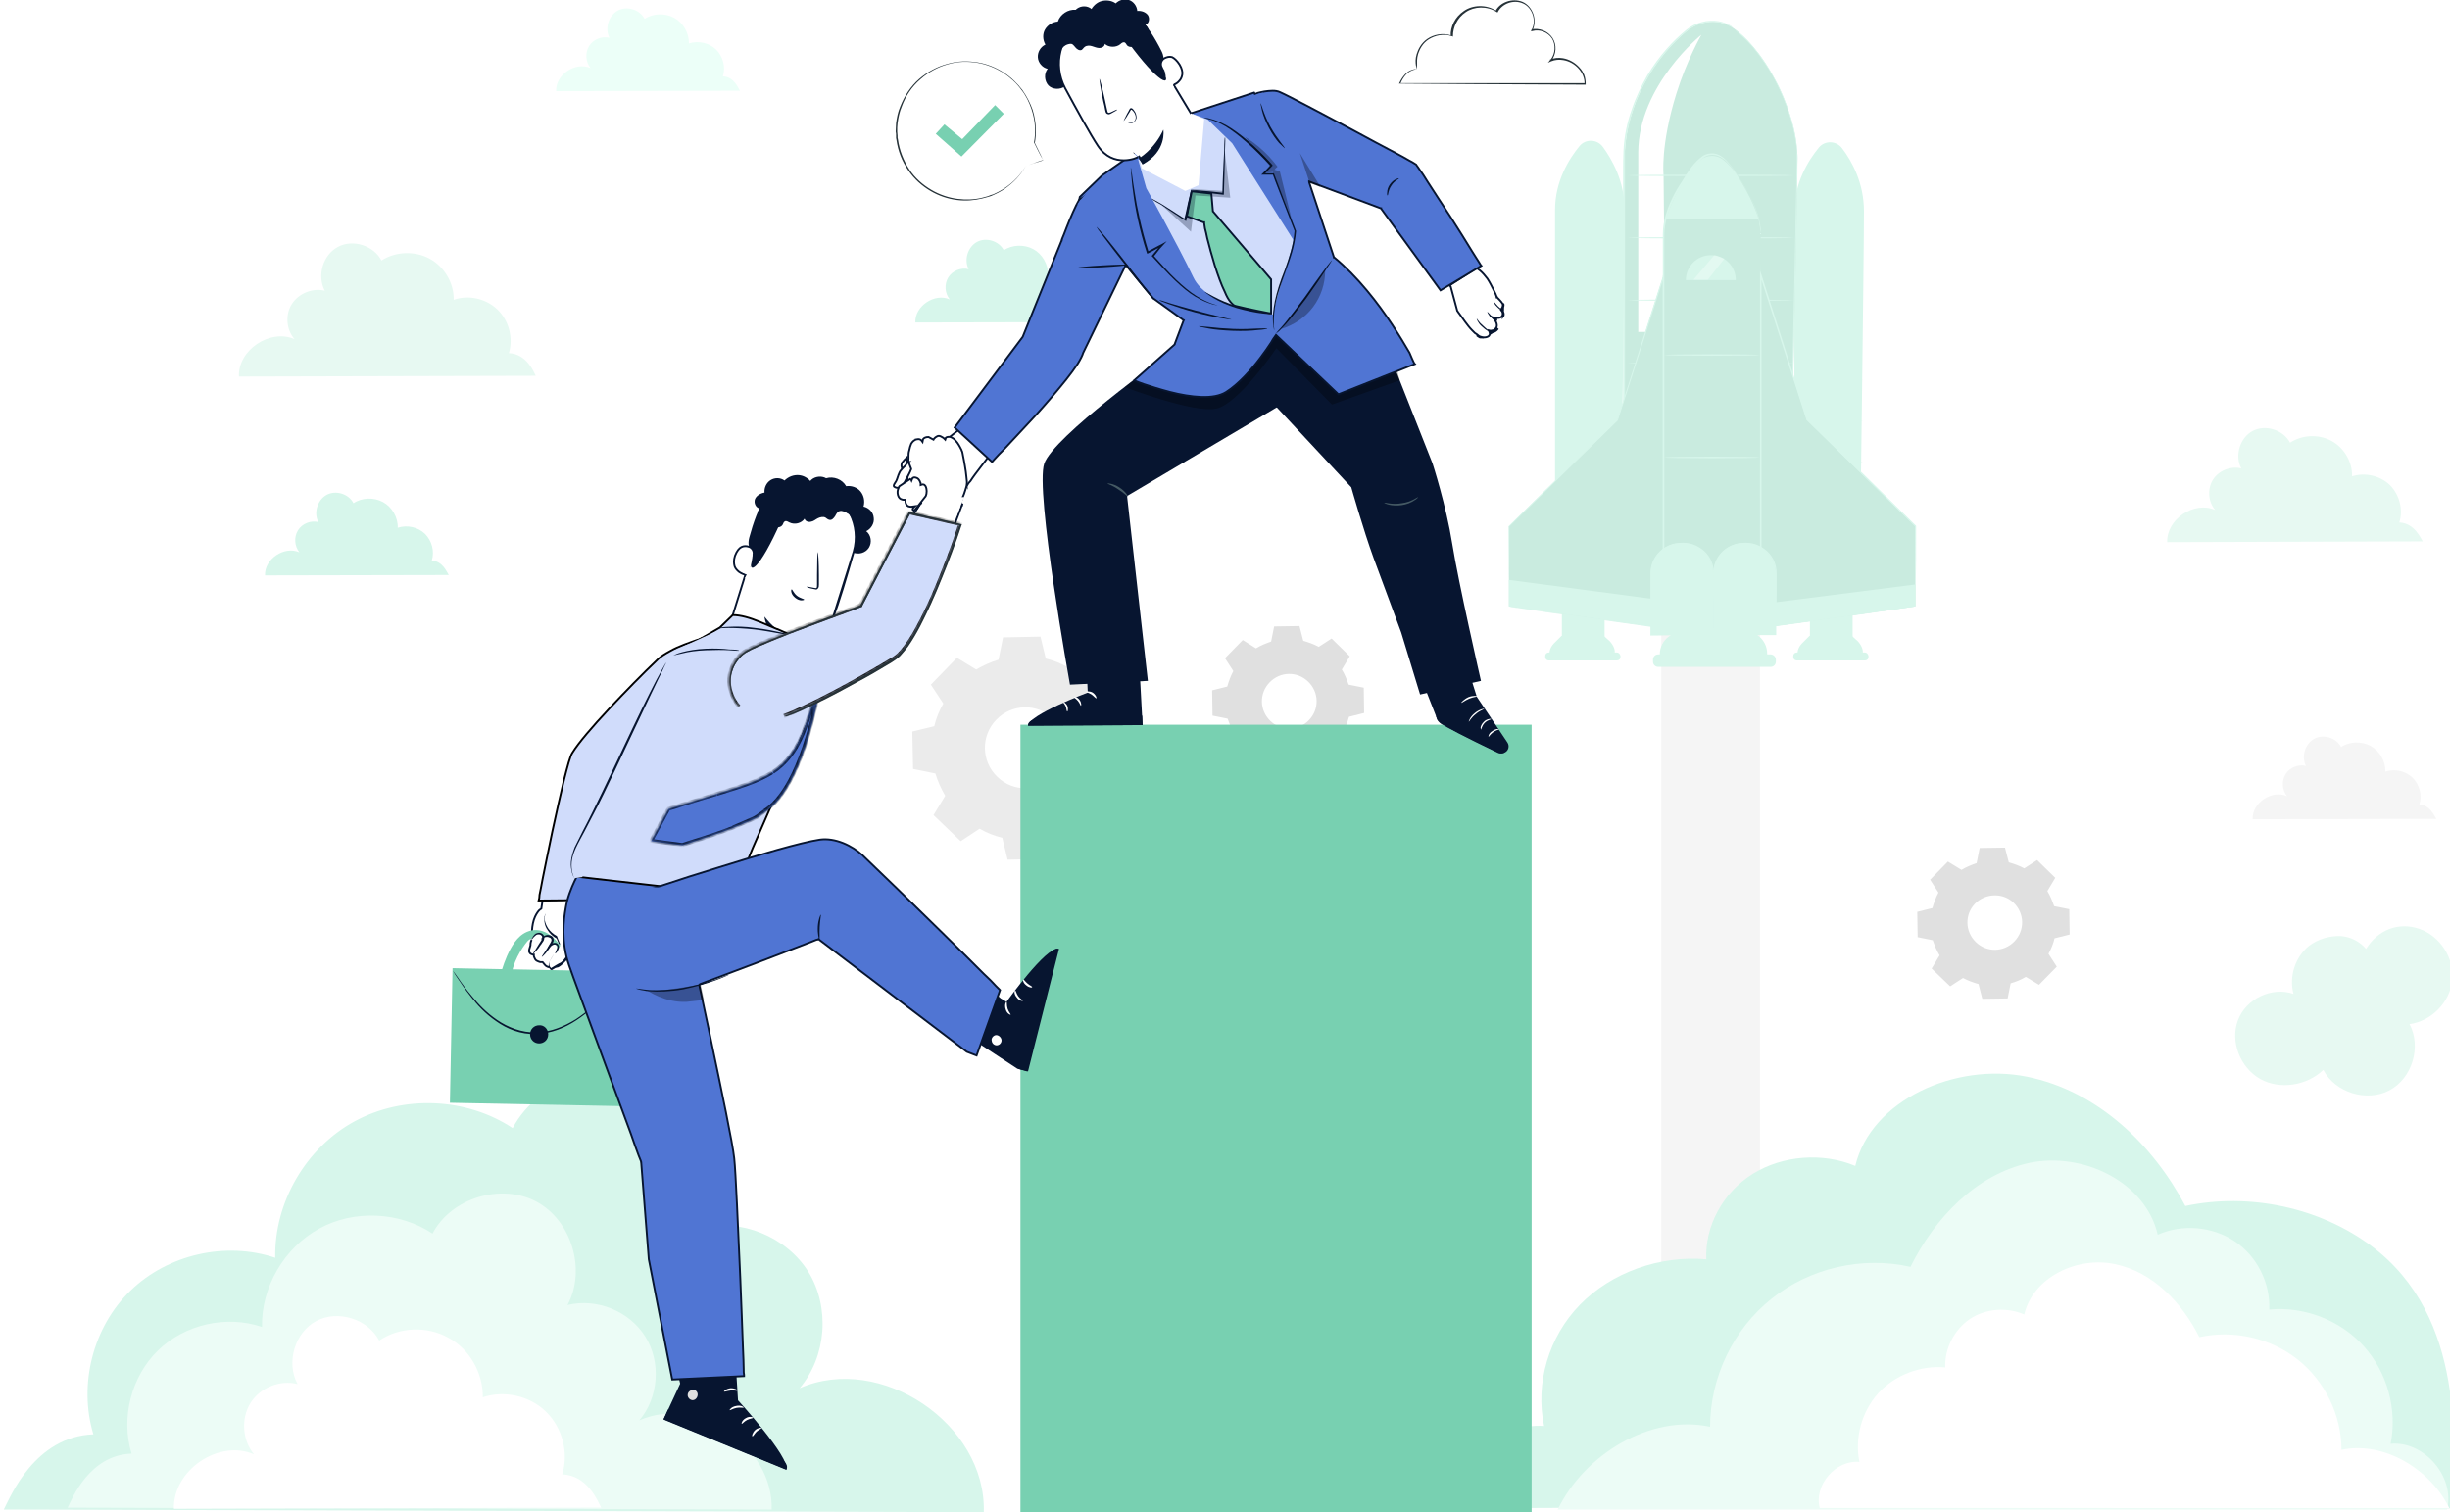 <?xml version="1.0" encoding="UTF-8"?>
<svg xmlns="http://www.w3.org/2000/svg" xmlns:xlink="http://www.w3.org/1999/xlink" version="1.1" id="Layer_1" x="0px" y="0px" viewBox="0 0 648 400" style="enable-background:new 0 0 648 400;" xml:space="preserve">
<style type="text/css">
	.st0{clip-path:url(#SVGID_00000106114448998821558620000010804768471366077612_);}
	.st1{fill:#D7F6EB;}
	.st2{fill:#F5F5F5;}
	.st3{fill:#C9EBDF;}
	.st4{fill:#FFFFFF;}
	.st5{opacity:0.3;}
	.st6{fill:#ECFCF6;}
	.st7{fill:#EBEBEB;}
	.st8{fill:#E0E0E0;}
	.st9{fill:#ECFFF8;}
	.st10{fill:#E7F9F2;}
	.st11{fill:#263238;}
	.st12{fill:#78D0B1;}
	.st13{fill:#FFFFFF;stroke:#071530;stroke-width:0.5;}
	.st14{fill:#071530;}
	.st15{fill:#D0DCFB;stroke:#000000;stroke-width:0.5;}
	.st16{fill:#5075D3;stroke:#071530;stroke-width:0.5;}
	.st17{fill:#D0DCFB;}
	.st18{fill:#5075D3;}
	.st19{fill:#FFFFFF;filter:url(#Adobe_OpacityMaskFilter);}
	.st20{mask:url(#path-122-inside-1_19342_48653_00000054960250024790381540000000154051807046080703_);fill:#071530;}
	.st21{opacity:0.3;enable-background:new    ;}
	.st22{fill:#FFFFFF;filter:url(#Adobe_OpacityMaskFilter_00000160164186139824394160000003140577866110535087_);}
	.st23{mask:url(#path-138-inside-2_19342_48653_00000005241361976754326530000006903562026037143968_);}
	.st24{fill:#455A64;}
	.st25{fill:#78D0B1;stroke:#071530;stroke-width:0.5;}
	.st26{opacity:0.3;fill:#071530;enable-background:new    ;}
</style>
<g>
	<defs>
		<rect id="SVGID_1_" y="0" width="648" height="400"></rect>
	</defs>
	<clipPath id="SVGID_00000116212152588664729210000005571074823537163168_">
		<use xlink:href="#SVGID_1_" style="overflow:visible;"></use>
	</clipPath>
	<g style="clip-path:url(#SVGID_00000116212152588664729210000005571074823537163168_);">
		<path class="st1" d="M24.7,379.4c-4-13.2-0.1-28.4,9.8-38c9.9-9.6,25.2-13.1,38.3-8.7c-0.3-14.6,8.1-29.1,21-36.1    c12.9-7,29.6-6.3,41.8,1.8c6.9-13.1,25.1-18.7,38.1-11.8c13.1,6.9,18.6,25.2,11.5,38.2c10.7-2.6,22.8,2.3,28.6,11.6    c5.8,9.4,4.8,22.4-2.3,30.8c21.4-9.4,49.4,9.5,48.7,32.8L1,399.3C2.8,395.8,9.2,380,24.7,379.4L24.7,379.4z"></path>
		<path class="st2" d="M465.5,163.8h-26.1v201h26.1V163.8z"></path>
		<path class="st1" d="M423.9,38.8c-1.5-2-4.5-2.1-6.1-0.2c-2.8,3.4-6.5,9.3-6.5,16.9v94h17.3c0,0,1.1-81.6,1.1-94    C429.7,48,426.4,42.2,423.9,38.8L423.9,38.8z"></path>
		<path class="st1" d="M429.4,110.9c0,0.1-3.9,0.2-8.8,0.2c-4.9,0-8.8-0.1-8.8-0.2c0-0.1,3.9-0.2,8.8-0.2    C425.5,110.8,429.4,110.8,429.4,110.9z"></path>
		<path class="st1" d="M429.4,121.9c0,0.1-3.9,0.2-8.8,0.2c-4.9,0-8.8-0.1-8.8-0.2c0-0.1,3.9-0.2,8.8-0.2    C425.5,121.7,429.4,121.8,429.4,121.9z"></path>
		<path class="st1" d="M429.4,56.4c0,0.1-3.9,0.2-8.8,0.2c-4.9,0-8.8-0.1-8.8-0.2c0-0.1,3.9-0.2,8.8-0.2    C425.5,56.2,429.4,56.3,429.4,56.4z"></path>
		<path class="st1" d="M429.4,67.3c0,0.1-3.9,0.2-8.8,0.2c-4.9,0-8.8-0.1-8.8-0.2s3.9-0.2,8.8-0.2C425.5,67.1,429.4,67.2,429.4,67.3    z"></path>
		<path class="st1" d="M429.4,78.2c0,0.1-3.9,0.2-8.8,0.2c-4.9,0-8.8-0.1-8.8-0.2c0-0.1,3.9-0.2,8.8-0.2    C425.5,78,429.4,78.1,429.4,78.2z"></path>
		<path class="st1" d="M429.4,89.1c0,0.1-3.9,0.2-8.8,0.2c-4.9,0-8.8-0.1-8.8-0.2s3.9-0.2,8.8-0.2C425.5,88.9,429.4,89,429.4,89.1z"></path>
		<path class="st1" d="M429.4,100c0,0.1-3.9,0.2-8.8,0.2c-4.9,0-8.8-0.1-8.8-0.2c0-0.1,3.9-0.2,8.8-0.2    C425.5,99.9,429.4,99.9,429.4,100z"></path>
		<path class="st1" d="M487.2,39.2c-1.5-2-4.5-2.1-6.1-0.2c-2.8,3.4-6.5,9.3-6.5,16.9v94h17.3c0,0,1.1-81.6,1.1-94    C493,48.4,489.8,42.6,487.2,39.2L487.2,39.2z"></path>
		<path class="st1" d="M492.7,56.8c0,0.1-3.9,0.2-8.8,0.2c-4.8,0-8.8-0.1-8.8-0.2c0-0.1,3.9-0.2,8.8-0.2    C488.8,56.6,492.7,56.7,492.7,56.8z"></path>
		<path class="st1" d="M492.7,67.7c0,0.1-3.9,0.2-8.8,0.2c-4.8,0-8.8-0.1-8.8-0.2s3.9-0.2,8.8-0.2C488.8,67.5,492.7,67.6,492.7,67.7    z"></path>
		<path class="st1" d="M492.7,78.6c0,0.1-3.9,0.2-8.8,0.2c-4.8,0-8.8-0.1-8.8-0.2c0-0.1,3.9-0.2,8.8-0.2    C488.8,78.4,492.7,78.5,492.7,78.6z"></path>
		<path class="st1" d="M492.7,89.5c0,0.1-3.9,0.2-8.8,0.2c-4.8,0-8.8-0.1-8.8-0.2c0-0.1,3.9-0.2,8.8-0.2    C488.8,89.3,492.7,89.4,492.7,89.5z"></path>
		<path class="st1" d="M492.7,100.4c0,0.1-3.9,0.2-8.8,0.2c-4.8,0-8.8-0.1-8.8-0.2c0-0.1,3.9-0.2,8.8-0.2    C488.8,100.3,492.7,100.3,492.7,100.4z"></path>
		<path class="st1" d="M492.7,111.3c0,0.1-3.9,0.2-8.8,0.2c-4.8,0-8.8-0.1-8.8-0.2s3.9-0.2,8.8-0.2    C488.8,111.2,492.7,111.2,492.7,111.3z"></path>
		<path class="st1" d="M492.7,122.3c0,0.1-3.9,0.2-8.8,0.2c-4.8,0-8.8-0.1-8.8-0.2s3.9-0.2,8.8-0.2    C488.8,122.1,492.7,122.2,492.7,122.3z"></path>
		<path class="st3" d="M458.7,7.6c-3.8-2.8-9.1-2.3-12.7,0.7c-10.9,9.1-16.3,22.6-16.3,33.4v121.4h43c0,0,2.7-104.1,2.7-121.4    C475.4,31.1,468.3,14.8,458.7,7.6z"></path>
		<path class="st1" d="M458.7,7.6c0,0,0.2,0.2,0.6,0.5c0.4,0.4,1.1,0.8,1.8,1.5c1.5,1.4,3.6,3.7,5.8,7c1.1,1.7,2.2,3.6,3.3,5.7    c1.1,2.2,2.1,4.6,3,7.3c0.9,2.7,1.7,5.7,2,8.9c0,0.4,0.1,0.8,0.1,1.2c0,0.4,0,0.8,0.1,1.2c0.1,0.8,0,1.7,0,2.5    c0,1.7,0,3.5-0.1,5.3c-0.4,28.7-1.4,68.8-2.6,114.3v0.2h-0.2c-9,0-18.4,0-28,0c-5.1,0-10.3,0-15,0h-0.2v-0.2c0-24.3,0-47.3,0-68.1    c0-10.4,0-20.3,0-29.5c0-4.6,0-9.1,0-13.3c0-2.1,0-4.2,0-6.3c0-2,0-4,0.1-6c0.2-3.9,1-7.6,2.2-10.9c1.1-3.3,2.6-6.3,4.1-9    c3.2-5.3,6.9-9.2,10.3-12c1.7-1.4,3.6-2,5.2-2.3c1.7-0.2,3.1-0.1,4.2,0.2c1.1,0.3,1.9,0.8,2.4,1C458.4,7.4,458.7,7.6,458.7,7.6    c0,0-0.3-0.2-0.7-0.5c-0.5-0.3-1.3-0.7-2.4-1c-1.1-0.3-2.5-0.4-4.2-0.2c-1.6,0.3-3.5,0.9-5.2,2.3c-3.3,2.7-7,6.7-10.2,12    c-1.6,2.7-3,5.6-4.1,9c-1.1,3.3-1.9,7-2.1,10.8c0,31.2,0,74.5,0,123.1l-0.2-0.2c4.8,0,9.9,0,15,0c9.6,0,19,0,28,0l-0.2,0.2    c1.2-45.4,2.2-85.5,2.7-114.3c0-1.8,0-3.6,0.1-5.3c0-0.9,0-1.7,0-2.5c0-0.4,0-0.8,0-1.2c0-0.4-0.1-0.8-0.1-1.2    c-0.4-3.2-1.1-6.1-2-8.8c-0.9-2.7-1.9-5.1-3-7.3c-1-2.2-2.2-4.1-3.3-5.7c-2.2-3.3-4.2-5.6-5.8-7c-0.7-0.7-1.4-1.2-1.8-1.6    C458.9,7.7,458.7,7.6,458.7,7.6L458.7,7.6z"></path>
		<path class="st4" d="M450,9.2c0,0-16.6,13.3-16.7,31.1v47.5h7.1L440,46.4c0,0-0.9-7.9,3.4-21.7C446.1,16,450,9.2,450,9.2z"></path>
		<path class="st1" d="M474.5,46.4c0,0.1-9.9,0.2-22,0.2c-12.2,0-22-0.1-22-0.2s9.9-0.2,22-0.2C464.7,46.2,474.5,46.3,474.5,46.4z"></path>
		<path class="st1" d="M474.5,62.9c0,0.1-9.9,0.2-22,0.2c-12.2,0-22-0.1-22-0.2c0-0.1,9.9-0.2,22-0.2    C464.7,62.7,474.5,62.8,474.5,62.9z"></path>
		<path class="st1" d="M474.5,79.4c0,0.1-9.9,0.2-22,0.2c-12.2,0-22-0.1-22-0.2s9.9-0.2,22-0.2C464.7,79.3,474.5,79.3,474.5,79.4z"></path>
		<path class="st1" d="M474.5,96c0,0.1-9.9,0.2-22,0.2c-12.2,0-22-0.1-22-0.2c0-0.1,9.9-0.2,22-0.2C464.7,95.8,474.5,95.9,474.5,96z    "></path>
		<path class="st1" d="M424.4,161.9h-11.3v7.3h11.3V161.9z"></path>
		<path class="st1" d="M409.8,173.2c0-1.2,0.3-2.2,1.6-3.4l1.6-1.6l11.3,0.1l1,0.9c0.9,0.7,1.8,2.1,1.8,3.2v0.2L409.8,173.2z"></path>
		<path class="st1" d="M427.7,172.6h-18.1c-0.5,0-0.9,0.4-0.9,0.9v0.3c0,0.5,0.4,0.9,0.9,0.9h18.1c0.5,0,0.9-0.4,0.9-0.9v-0.3    C428.5,173,428.1,172.6,427.7,172.6z"></path>
		<path class="st3" d="M399.1,160.4v-21.2l28.7-28.1L440,72.8v93.3L399.1,160.4z"></path>
		<path class="st1" d="M399.1,153.4l40.9,5.4v7.3l-40.9-5.7V153.4z"></path>
		<path class="st1" d="M399.1,160.4c0,0,0.3,0,0.7,0.1c0.5,0.1,1.2,0.2,2.1,0.3c1.9,0.3,4.6,0.6,8.2,1.1c7.1,1,17.3,2.4,29.9,4.1    l-0.2,0.1c0-20.4,0-47.3,0-76.8c0-5.6,0-11.1,0-16.5l0.4,0.1c-4.4,13.7-8.5,26.6-12.3,38.3v0l0,0c-11.5,11.2-21.3,20.9-28.7,28.1    l0-0.1c0,6.7,0,12-0.1,15.6c0,1.8,0,3.2,0,4.2c0,0.5,0,0.8,0,1.1C399.1,160.3,399.1,160.4,399.1,160.4c0,0,0-0.1,0-0.3    c0-0.2,0-0.6,0-1.1c0-0.9,0-2.3,0-4.1c0-3.6,0-9-0.1-15.7v0l0,0c7.4-7.3,17.2-16.9,28.7-28.2l0,0.1c3.7-11.6,7.8-24.5,12.2-38.3    l0.4-1.1v1.1c0,5.4,0,10.9,0,16.5c0,29.5,0,56.4,0,76.8v0.2l-0.2,0c-12.6-1.8-22.8-3.2-29.9-4.2c-3.5-0.5-6.3-0.9-8.2-1.2    c-0.9-0.1-1.6-0.2-2.1-0.3C399.3,160.5,399.1,160.4,399.1,160.4L399.1,160.4z"></path>
		<path class="st1" d="M490,161.9h-11.3v7.3H490V161.9z"></path>
		<path class="st1" d="M475.4,173.2c0-1.2,0.3-2.2,1.6-3.4l1.6-1.6l11.3,0.1l1,0.9c0.9,0.7,1.8,2.1,1.8,3.2v0.2L475.4,173.2z"></path>
		<path class="st1" d="M493.3,172.6h-18.1c-0.5,0-0.9,0.4-0.9,0.9v0.3c0,0.5,0.4,0.9,0.9,0.9h18.1c0.5,0,0.9-0.4,0.9-0.9v-0.3    C494.1,173,493.7,172.6,493.3,172.6z"></path>
		<path class="st1" d="M479.8,152.1c0.5,0,1-0.4,1-1c0-0.5-0.4-1-1-1c-0.5,0-1,0.4-1,1C478.8,151.7,479.2,152.1,479.8,152.1z"></path>
		<path class="st3" d="M465.7,61.6c-0.1-5.8-3.3-11-6.5-16c-1.4-2.1-2.7-3.4-3.8-4.2c-1.5-1.1-3.6-1.1-5.1,0c-1.1,0.8-2.4,2-3.7,4.2    c-3.2,5-6.5,10.2-6.5,16c-0.1,6.8,0,104.5,0,104.5h25.7C465.7,166.1,465.8,68.5,465.7,61.6z"></path>
		<path class="st1" d="M460,47.2c-1.6-2.6-3.1-4.1-4.3-5c-1.7-1.3-4.1-1.3-5.8,0c-1.2,0.9-2.7,2.5-4.2,5c-2.1,3.5-3.9,7-5.1,10.8    l24.5-0.1C464,54.2,462.1,50.7,460,47.2L460,47.2z"></path>
		<path class="st1" d="M465.1,57.4c0,0.1-5.5,0.2-12.2,0.2c-6.8,0-12.2,0-12.2-0.1c0-0.1,5.5-0.2,12.2-0.2    C459.6,57.2,465.1,57.3,465.1,57.4z"></path>
		<path class="st1" d="M443.9,55.3c0,0.3-0.2,0.5-0.5,0.5c-0.3,0-0.5-0.2-0.5-0.5c0-0.3,0.2-0.5,0.5-0.5    C443.7,54.8,443.9,55,443.9,55.3z"></path>
		<path class="st1" d="M448.4,55.3c0,0.3-0.2,0.5-0.5,0.5c-0.3,0-0.5-0.2-0.5-0.5c0-0.3,0.2-0.5,0.5-0.5    C448.2,54.8,448.4,55,448.4,55.3z"></path>
		<path class="st1" d="M452.8,55.3c0,0.3-0.2,0.5-0.5,0.5s-0.5-0.2-0.5-0.5c0-0.3,0.2-0.5,0.5-0.5S452.8,55,452.8,55.3z"></path>
		<path class="st1" d="M457.2,55.3c0,0.3-0.2,0.5-0.5,0.5c-0.3,0-0.5-0.2-0.5-0.5c0-0.3,0.2-0.5,0.5-0.5    C457,54.8,457.2,55,457.2,55.3z"></path>
		<path class="st1" d="M461.7,55.3c0,0.3-0.2,0.5-0.5,0.5c-0.3,0-0.5-0.2-0.5-0.5c0-0.3,0.2-0.5,0.5-0.5    C461.4,54.8,461.7,55,461.7,55.3z"></path>
		<path class="st1" d="M465.7,61.6c0,0,0,0.2,0,0.5c0,0.3,0,0.8,0,1.5c0,1.3,0,3.3,0,5.8c0,5.1,0,12.5,0.1,21.8    c0,18.6,0,44.7,0.1,74.9v0.2h-0.2c-8.3,0-16.8,0-25.7,0h-0.2v-0.2c0-4.2,0-8.6,0-13.1c0-19.8,0-38.6,0-55.7c0-8.6,0-16.7,0-24.3    c0-3.8,0-7.5,0-11c0-3.6,1.2-6.9,2.6-9.8c0.7-1.4,1.5-2.8,2.4-4.1c0.8-1.3,1.6-2.6,2.5-3.8c0.9-1.2,1.9-2.2,3-3    c1.2-0.8,2.7-0.9,3.9-0.5c0.6,0.2,1.2,0.6,1.7,1c0.5,0.4,0.9,0.8,1.3,1.3c0.8,0.9,1.5,1.8,2.1,2.8c1.2,1.9,2.3,3.6,3.1,5.2    c1.8,3.2,2.6,5.9,2.9,7.8c0.1,0.5,0.1,0.9,0.2,1.2c0,0.4,0.1,0.7,0.1,0.9C465.7,61.4,465.7,61.6,465.7,61.6c0,0,0-0.3,0-0.7    c0-0.2,0-0.5-0.1-0.9c0-0.4-0.1-0.8-0.2-1.2c-0.3-1.9-1.2-4.6-3-7.7c-0.9-1.6-1.9-3.3-3.1-5.1c-0.6-0.9-1.3-1.9-2.1-2.7    c-0.4-0.4-0.8-0.9-1.3-1.2c-0.5-0.4-1-0.7-1.6-0.9c-1.2-0.4-2.6-0.3-3.7,0.5c-1.1,0.8-2.1,1.8-3,3c-0.9,1.2-1.6,2.5-2.5,3.8    c-0.8,1.3-1.6,2.7-2.3,4.1c-1.4,2.9-2.6,6.1-2.6,9.7c0,3.5,0,7.2,0,11c0,7.6,0,15.8,0,24.3c0,17.1,0,36,0,55.7c0,4.5,0,8.9,0,13.1    l-0.2-0.2c8.8,0,17.4,0,25.7,0l-0.2,0.2c0-30.2,0-56.3,0.1-74.9c0-9.3,0-16.7,0.1-21.8c0-2.5,0-4.5,0-5.8c0-0.7,0-1.2,0-1.5    C465.7,61.8,465.7,61.6,465.7,61.6L465.7,61.6z"></path>
		<path class="st1" d="M452.5,67.5c-3.7,0-6.6,3-6.6,6.6h13.2C459.1,70.4,456.2,67.5,452.5,67.5L452.5,67.5z"></path>
		<path class="st1" d="M439,173.1c0-1.9,0.9-3.7,2.5-4.8l2.9-2.1h18.2l2.5,2c1.5,1.2,2.3,2.9,2.3,4.7v0.3H439L439,173.1z"></path>
		<path class="st1" d="M468.3,173.1h-29.7c-0.8,0-1.4,0.6-1.4,1.4v0.5c0,0.8,0.6,1.4,1.4,1.4h29.7c0.8,0,1.4-0.6,1.4-1.4v-0.5    C469.7,173.7,469,173.1,468.3,173.1z"></path>
		<path class="st1" d="M453.1,168h-16.5v-16.3c0-4.4,3.6-8,8-8h0.5c4.4,0,8,3.6,8,8L453.1,168L453.1,168z"></path>
		<path class="st1" d="M453.1,168c0,0,0-0.1,0-0.2c0-0.2,0-0.3,0-0.6c0-0.5,0-1.3,0-2.2c0-1.9,0-4.6-0.1-8c0-1.7,0-3.5,0-5.5    c0-2-0.9-4-2.5-5.5c-0.8-0.7-1.8-1.3-2.9-1.7c-1.1-0.4-2.3-0.5-3.5-0.4c-2.4,0.1-4.8,1.4-6.1,3.6c-0.5,0.8-0.9,1.7-1.1,2.6    c-0.2,0.9-0.2,1.8-0.2,2.8c0,1.9,0,3.7,0,5.4c0,3.5,0,6.8,0,9.8l-0.2-0.2c4.9,0,9,0.1,11.9,0.1c1.4,0,2.6,0,3.4,0    c0.4,0,0.7,0,0.9,0C453,168,453.1,168,453.1,168c0,0-0.1,0-0.3,0c-0.2,0-0.5,0-0.9,0c-0.8,0-1.9,0-3.3,0c-2.9,0-7,0-12,0.1h-0.1    V168c0-3,0-6.3,0-9.8c0-1.8,0-3.6,0-5.4c0-0.9,0-1.9,0.2-2.8c0.2-1,0.6-1.9,1.1-2.7c1.4-2.2,3.9-3.6,6.4-3.7    c1.2-0.1,2.5,0,3.6,0.4c1.1,0.4,2.1,1,3,1.8c1.7,1.6,2.5,3.7,2.5,5.8c0,2,0,3.9,0,5.6c0,3.4-0.1,6.1-0.1,8c0,0.9,0,1.6,0,2.2    c0,0.2,0,0.4,0,0.6C453.1,168,453.1,168,453.1,168L453.1,168z"></path>
		<path class="st3" d="M506.6,160.4v-21.2l-28.7-28.1l-12.2-38.3v93.3L506.6,160.4z"></path>
		<path class="st1" d="M465.7,166.1l0-6.3l40.9-5.2v5.8L465.7,166.1z"></path>
		<path class="st1" d="M506.6,160.4c0,0-0.2,0-0.7,0.1c-0.5,0.1-1.2,0.2-2.1,0.3c-1.9,0.3-4.6,0.7-8.2,1.2c-7.1,1-17.3,2.5-29.9,4.2    l-0.2,0v-0.2c0-20.4,0-47.3,0-76.8c0-5.6,0-11.1,0-16.5v-1.1l0.4,1.1c4.4,13.7,8.5,26.7,12.2,38.3l0-0.1    c11.5,11.3,21.3,20.9,28.7,28.2l0,0v0c0,6.7,0,12-0.1,15.7c0,1.8,0,3.2,0,4.1c0,0.5,0,0.8,0,1.1    C506.7,160.3,506.6,160.4,506.6,160.4s0-0.1,0-0.4c0-0.3,0-0.6,0-1.1c0-1,0-2.3,0-4.2c0-3.6,0-8.9-0.1-15.6l0,0.1    c-7.4-7.2-17.2-16.9-28.7-28.1l0,0v0c-3.7-11.6-7.9-24.5-12.3-38.3l0.4-0.1c0,5.4,0,10.9,0,16.5c0,29.5,0,56.4,0,76.8l-0.2-0.1    c12.6-1.7,22.8-3.1,29.9-4.1c3.5-0.5,6.3-0.8,8.2-1.1c0.9-0.1,1.6-0.2,2.1-0.3C506.4,160.4,506.7,160.4,506.6,160.4L506.6,160.4z"></path>
		<path class="st1" d="M469.7,168h-16.5v-16.3c0-4.4,3.6-8,8-8h0.5c4.4,0,8,3.6,8,8L469.7,168L469.7,168z"></path>
		<path class="st1" d="M469.7,168c0,0,0-0.1,0-0.2c0-0.2,0-0.3,0-0.6c0-0.5,0-1.3,0-2.2c0-1.9,0-4.6-0.1-8c0-1.7,0-3.5,0-5.5    c0-2-0.9-4-2.5-5.5c-0.8-0.7-1.8-1.3-2.9-1.7c-1.1-0.4-2.3-0.5-3.5-0.4c-2.4,0.1-4.8,1.4-6.1,3.6c-0.5,0.8-0.9,1.7-1.1,2.6    c-0.2,0.9-0.2,1.8-0.2,2.8c0,1.9,0,3.7,0,5.4c0,3.5,0,6.8,0,9.8l-0.2-0.2c4.9,0,9,0.1,11.9,0.1c1.4,0,2.6,0,3.4,0    c0.4,0,0.7,0,0.9,0C469.6,168,469.7,168,469.7,168c0,0-0.1,0-0.3,0c-0.2,0-0.5,0-0.9,0c-0.8,0-1.9,0-3.3,0c-2.9,0-7,0-12,0.1h-0.1    V168c0-3,0-6.3,0-9.8c0-1.8,0-3.6,0-5.4c0-0.9,0-1.9,0.2-2.8c0.2-1,0.6-1.9,1.1-2.7c1.4-2.2,3.9-3.6,6.4-3.7    c1.2-0.1,2.5,0,3.6,0.4c1.1,0.4,2.1,1,3,1.8c1.7,1.6,2.5,3.7,2.5,5.8c0,2,0,3.9,0,5.6c0,3.4-0.1,6.1-0.1,8c0,0.9,0,1.6,0,2.2    c0,0.2,0,0.4,0,0.6C469.7,168,469.7,168,469.7,168L469.7,168z"></path>
		<path class="st1" d="M465.4,93.9c0,0.1-5.6,0.2-12.6,0.2s-12.6-0.1-12.6-0.2s5.6-0.2,12.6-0.2S465.4,93.8,465.4,93.9z"></path>
		<path class="st1" d="M465.4,121c0,0.1-5.6,0.2-12.6,0.2s-12.6-0.1-12.6-0.2c0-0.1,5.6-0.2,12.6-0.2S465.4,120.9,465.4,121z"></path>
		<g class="st5">
			<path class="st4" d="M453.4,67.5l-5.5,6.5h3.8l4.4-5.6C456,68.5,454.4,67.6,453.4,67.5L453.4,67.5z"></path>
		</g>
		<path class="st1" d="M408.4,377.2c-2.4-11.3,1.2-23.6,9.5-32.1c8.3-8.5,21.1-13.1,33.4-12c-0.4-8.8,4.4-17.7,12.3-22.6    c7.9-4.9,18.5-5.7,27.1-2.1c4.2-17.5,26.6-27.4,45.4-23.6c18.8,3.8,33.4,18.1,41.9,34.2c16.9-3.6,35.5,0.4,49.1,10.5    c25.5,19,21.8,53.4,21.8,69.5c0,0-189.4-0.6-260.3,0C385.5,388.2,396.4,376.2,408.4,377.2L408.4,377.2z"></path>
		<path class="st6" d="M632.3,381.9c1.8-9.1-0.9-18.9-7.1-25.8c-6.2-6.9-15.8-10.6-25-9.7c0.3-7.1-3.3-14.2-9.2-18.1    c-5.9-3.9-13.8-4.6-20.3-1.7c-3.2-14-19.9-22-34-19c-14.1,3.1-25,14.6-31.4,27.5c-12.7-2.9-26.6,0.3-36.7,8.4    c-10.2,8.1-16.3,20.9-16.3,33.9c-15.8-3.4-33.3,7.4-40.3,21.9h235.2C649.4,390.7,641.2,381.1,632.3,381.9L632.3,381.9z"></path>
		<path class="st4" d="M491.8,386.7c-1.3-6.4,0.6-13.3,5-18.2c4.4-4.8,11.2-7.4,17.7-6.8c-0.2-5,2.4-10,6.5-12.8    c4.2-2.8,9.8-3.2,14.4-1.2c2.3-9.9,14.1-15.5,24.1-13.3c10,2.1,17.7,10.3,22.2,19.3c9-2,18.8,0.2,26,5.9    c7.2,5.7,11.6,14.7,11.6,23.9c11.2-2.4,23.6,5.2,28.5,15.4H481.3C479.7,392.9,485.5,386.1,491.8,386.7L491.8,386.7z"></path>
		<path class="st7" d="M258.2,177.1c1.9-1.1,3.9-2,5.9-2.6l1.2-5.9l9.9-0.2l1.4,5.8c2.1,0.5,4.1,1.3,6,2.4l5-3.3l7.2,6.9l-3.1,5.1    c1.1,1.9,2,3.9,2.6,5.9l5.9,1.2l0.2,9.9l-5.8,1.4c-0.5,2.1-1.3,4.1-2.4,6l3.3,5l-6.9,7.1l-5.1-3.1c-1.9,1.1-3.9,2-5.9,2.6    l-1.2,5.9l-9.9,0.2l-1.4-5.8c-2.1-0.5-4.1-1.3-6-2.4l-5,3.3l-7.2-6.9l3.1-5.1c-1.1-1.9-2-3.9-2.6-5.9l-5.9-1.2l-0.2-9.9l5.8-1.4    c0.5-2.1,1.3-4.1,2.4-6l-3.3-5l6.9-7.1L258.2,177.1L258.2,177.1z M263.5,190.4c-4.1,4.2-4,11,0.3,15.1c4.2,4.1,11,4,15.1-0.3    c4.1-4.2,4-11-0.3-15.1C274.4,186,267.6,186.1,263.5,190.4z"></path>
		<path class="st8" d="M518.8,230.1c1.3-0.8,2.6-1.3,4-1.8l0.8-4l6.7-0.1l1,3.9c1.4,0.4,2.8,0.9,4.1,1.6l3.4-2.2l4.8,4.7l-2.1,3.5    c0.8,1.3,1.3,2.6,1.8,4l4,0.8l0.1,6.7l-4,1c-0.3,1.4-0.9,2.8-1.6,4.1l2.2,3.4l-4.7,4.8l-3.5-2.1c-1.3,0.8-2.6,1.3-4,1.7l-0.8,4    l-6.7,0.1l-1-3.9c-1.4-0.4-2.8-0.9-4.1-1.6l-3.4,2.2l-4.9-4.7l2.1-3.5c-0.8-1.3-1.3-2.6-1.8-4l-4-0.8l-0.1-6.7l4-1    c0.4-1.4,0.9-2.8,1.6-4.1l-2.2-3.4l4.7-4.8L518.8,230.1L518.8,230.1z M522.4,239c-2.8,2.9-2.7,7.4,0.2,10.2    c2.9,2.8,7.4,2.7,10.2-0.2c2.8-2.9,2.7-7.4-0.2-10.2C529.8,236.1,525.2,236.2,522.4,239z"></path>
		<path class="st8" d="M332.2,171.5c1.3-0.8,2.6-1.3,4-1.8l0.8-4l6.7-0.1l1,3.9c1.4,0.4,2.8,0.9,4.1,1.6l3.4-2.2l4.8,4.7l-2.1,3.5    c0.8,1.3,1.3,2.6,1.8,4l4,0.8l0.1,6.7l-4,1c-0.4,1.4-0.9,2.8-1.6,4.1l2.2,3.4l-4.7,4.8l-3.5-2.1c-1.3,0.8-2.6,1.3-4,1.7l-0.8,4    l-6.7,0.1l-1-3.9c-1.4-0.4-2.8-0.9-4.1-1.6l-3.4,2.2l-4.8-4.7l2.1-3.5c-0.8-1.3-1.3-2.6-1.8-4l-4-0.8l-0.1-6.7l4-1    c0.4-1.4,0.9-2.8,1.6-4.1l-2.2-3.4l4.7-4.8L332.2,171.5L332.2,171.5z M335.8,180.5c-2.8,2.9-2.7,7.4,0.2,10.2    c2.9,2.8,7.4,2.7,10.2-0.2c2.8-2.9,2.7-7.4-0.2-10.2C343.1,177.5,338.6,177.6,335.8,180.5z"></path>
		<path class="st1" d="M114.2,148.3c0.8-2.5,0-5.3-1.8-7.1c-1.9-1.8-4.7-2.4-7.2-1.6c0.1-2.7-1.5-5.5-3.9-6.8    c-2.4-1.3-5.6-1.2-7.8,0.3c-1.3-2.5-4.7-3.5-7.1-2.2c-2.4,1.3-3.5,4.7-2.2,7.2c-2-0.5-4.3,0.4-5.4,2.2c-1.1,1.8-0.9,4.2,0.4,5.8    c-4-1.8-9.3,1.8-9.1,6.1l48.6-0.1C118.2,151.4,117.1,148.4,114.2,148.3L114.2,148.3z"></path>
		<path class="st1" d="M286.2,81.4c0.8-2.5,0-5.3-1.8-7.1c-1.9-1.8-4.7-2.4-7.2-1.6c0.1-2.7-1.5-5.5-3.9-6.8    c-2.4-1.3-5.6-1.2-7.8,0.3c-1.3-2.5-4.7-3.5-7.1-2.2c-2.4,1.3-3.5,4.7-2.2,7.2c-2-0.5-4.3,0.4-5.4,2.2c-1.1,1.8-0.9,4.2,0.4,5.8    c-4-1.8-9.3,1.8-9.1,6.1l48.6-0.1C290.3,84.5,289.1,81.5,286.2,81.4L286.2,81.4z"></path>
		<path class="st9" d="M191.2,20.2c0.8-2.5,0-5.3-1.8-7.1c-1.9-1.8-4.7-2.4-7.2-1.6c0.1-2.7-1.5-5.5-3.9-6.8    c-2.4-1.3-5.6-1.2-7.8,0.3c-1.3-2.5-4.7-3.5-7.1-2.2c-2.4,1.3-3.5,4.7-2.2,7.2c-2-0.5-4.3,0.4-5.4,2.2c-1.1,1.8-0.9,4.2,0.4,5.8    c-4-1.8-9.3,1.8-9.1,6.1l48.6-0.1C195.2,23.2,194.1,20.3,191.2,20.2L191.2,20.2z"></path>
		<path class="st2" d="M639.9,212.8c0.8-2.5,0-5.3-1.8-7.1c-1.9-1.8-4.7-2.4-7.2-1.6c0.1-2.7-1.5-5.5-3.9-6.8    c-2.4-1.3-5.6-1.2-7.8,0.3c-1.3-2.5-4.7-3.5-7.1-2.2c-2.4,1.3-3.5,4.7-2.2,7.2c-2-0.5-4.3,0.4-5.4,2.2c-1.1,1.8-0.9,4.2,0.4,5.8    c-4-1.8-9.3,1.8-9.1,6.1l48.6-0.1C643.9,215.9,642.7,212.9,639.9,212.8L639.9,212.8z"></path>
		<path class="st6" d="M34.8,384.5c-2.9-9.4-0.1-20.4,7-27.3c7.1-6.9,18.1-9.4,27.5-6.2c-0.2-10.5,5.8-20.9,15.1-26    c9.2-5.1,21.3-4.5,30,1.3c4.9-9.4,18-13.4,27.4-8.5c9.4,5,13.3,18.1,8.3,27.4c7.7-1.9,16.4,1.6,20.6,8.4    c4.2,6.7,3.5,16.1-1.6,22.1c15.3-6.8,35.5,6.8,35,23.6l-186.2-0.5C19.1,396.3,23.7,384.9,34.8,384.5L34.8,384.5z"></path>
		<path class="st4" d="M148.7,390c1.8-5.8,0-12.4-4.3-16.6c-4.3-4.2-11-5.7-16.7-3.8c0.1-6.4-3.5-12.8-9.2-15.8    c-5.6-3.1-12.9-2.8-18.2,0.8c-3-5.7-10.9-8.2-16.6-5.2c-5.7,3-8.1,11-5,16.7c-4.7-1.2-10,1-12.5,5.1c-2.5,4.1-2.1,9.8,1,13.5    c-9.3-4.1-21.5,4.2-21.2,14.4l113-0.3C158.2,397.2,155.4,390.2,148.7,390L148.7,390z"></path>
		<path class="st10" d="M625.8,251c-1.7-2-4.1-3.2-6.7-3.4c-3-0.1-6,0.8-8.4,2.6c-3.7,3-5.3,8.1-4.1,12.7c-5.7-2-12.6,1.3-14.7,7    c-2.1,5.6,0.6,12.5,5.9,15.5c5.2,2.9,12.3,1.8,16.7-2.4c3.1,6,11.5,8.6,17.5,5.4c6-3.2,8.5-11.5,5.3-17.5    c5.8-0.8,10.7-5.8,11.3-11.6c0.6-5.8-3.2-11.7-8.7-13.6C634.3,243.8,628.9,246,625.8,251L625.8,251z"></path>
		<path class="st10" d="M134.6,93.4c1.2-4,0-8.6-3-11.5c-3-2.9-7.6-4-11.6-2.6c0.1-4.4-2.5-8.8-6.4-10.9c-3.9-2.1-9-1.9-12.7,0.5    c-2.1-4-7.6-5.7-11.5-3.6c-4,2.1-5.6,7.6-3.5,11.6c-3.2-0.8-6.9,0.7-8.7,3.5c-1.8,2.8-1.5,6.8,0.7,9.3c-6.5-2.8-15,2.9-14.7,9.9    l78.5-0.2C141.2,98.4,139.3,93.6,134.6,93.4L134.6,93.4z"></path>
		<path class="st10" d="M634.6,138.2c1.1-3.4,0-7.4-2.5-9.9c-2.6-2.5-6.6-3.4-10-2.3c0.1-3.8-2.1-7.6-5.5-9.4    c-3.4-1.8-7.7-1.6-10.9,0.5c-1.8-3.4-6.5-4.9-9.9-3.1c-3.4,1.8-4.8,6.6-3,9.9c-2.8-0.7-6,0.6-7.5,3c-1.5,2.4-1.3,5.8,0.6,8    c-5.6-2.5-12.9,2.5-12.7,8.5l67.6-0.2C640.3,142.5,638.7,138.4,634.6,138.2L634.6,138.2z"></path>
		<path class="st4" d="M374.8,18.3c-0.8-2.5,0-5.4,1.8-7.2c1.9-1.8,4.8-2.5,7.2-1.6c-0.1-2.8,1.5-5.5,4-6.8c2.4-1.3,5.6-1.2,7.9,0.3    c1.3-2.5,4.7-3.5,7.2-2.2c2.5,1.3,3.5,4.8,2.2,7.2c2-0.5,4.3,0.4,5.4,2.2c1.1,1.8,0.9,4.2-0.4,5.8c4-1.8,9.3,1.8,9.2,6.2l-49-0.1    C370.7,21.4,371.9,18.4,374.8,18.3L374.8,18.3z"></path>
		<path class="st11" d="M374.8,18.3c0,0-0.6,0-1.5,0.4c-1,0.4-2.1,1.5-2.9,3.4l-0.1-0.1c8.8,0,27.1,0,49,0l-0.2,0.2    c0.1-3-2.5-5.8-5.6-6.3c-1.1-0.2-2.2-0.1-3.2,0.3l-0.9,0.4l0.7-0.8c1.3-1.6,1.4-4,0.4-5.6c-1.1-1.7-3.3-2.5-5.1-2l-0.5,0.1    l0.2-0.4c1.4-2.5,0.1-6-2.3-7c-2.5-1.1-5.5,0.1-6.6,2.2l-0.1,0.2l-0.2-0.1c-2.6-1.7-6-1.5-8.2,0c-2.3,1.5-3.4,4.1-3.4,6.3v0.2    l-0.2-0.1c-2.3-0.8-4.6-0.2-6.2,0.8c-1.6,1-2.4,2.6-2.8,3.8c-0.4,1.3-0.3,2.3-0.3,3C374.7,17.9,374.8,18.3,374.8,18.3    c0,0-0.2-0.3-0.3-1c-0.1-0.7-0.2-1.7,0.2-3c0.4-1.3,1.2-2.9,2.8-4c1.6-1.1,4-1.7,6.4-0.9l-0.2,0.1c-0.1-2.4,1.1-5,3.5-6.6    c2.3-1.6,5.9-1.8,8.6,0l-0.3,0.1c1.2-2.4,4.5-3.6,7.2-2.5c2.7,1.2,4,4.8,2.6,7.6l-0.3-0.3c2.1-0.5,4.4,0.4,5.6,2.2    c1.2,1.8,1.1,4.4-0.4,6.2l-0.3-0.4c1.1-0.5,2.3-0.6,3.5-0.4c1.7,0.3,3.2,1.2,4.3,2.4c0.6,0.6,1,1.3,1.3,2c0.3,0.8,0.4,1.6,0.4,2.4    v0.2h-0.2c-21.9-0.1-40.2-0.2-49-0.3h-0.2l0.1-0.1c0.8-1.8,2-3,3-3.4c0.5-0.2,0.9-0.3,1.1-0.3C374.7,18.3,374.8,18.3,374.8,18.3    L374.8,18.3z"></path>
		<path class="st4" d="M275.9,42.3l-4.6,1.6c-1.8,3.1-4.6,5.8-8.3,7.4c-8.5,3.9-18.8,0.6-23.5-7.5c-5.4-9.4-1.6-21.4,8.3-25.9    c8.4-3.8,18.6-0.7,23.3,7.3c2.4,3.9,3.1,8.4,2.4,12.5L275.9,42.3z"></path>
		<path class="st11" d="M275.9,42.3c0,0-0.1-0.1-0.2-0.3c-0.1-0.2-0.3-0.5-0.5-0.9c-0.4-0.8-1-1.9-1.7-3.4h0.1c0,0-0.1,0-0.1,0    c0,0,0,0,0-0.1c0.4-2.2,0.5-5.3-0.7-8.8c-0.6-1.7-1.4-3.5-2.7-5.1c-1.2-1.7-2.9-3.2-4.8-4.5c-2-1.2-4.3-2.2-6.8-2.6    c-2.5-0.4-5.2-0.4-7.8,0.4c-2.6,0.7-5.2,2.1-7.3,4c-2.2,1.9-3.9,4.4-4.9,7.2c-0.6,1.4-0.9,2.9-1.1,4.4c-0.1,0.7-0.1,1.5-0.1,2.2    l0.1,1.1l0,0.5l0.1,0.5c0.4,2.9,1.5,5.6,3,7.9c1.5,2.3,3.6,4.1,5.8,5.4c2.2,1.3,4.6,2.1,6.9,2.4c2.3,0.3,4.6,0.2,6.6-0.3    c0.5-0.1,1-0.3,1.5-0.4c0.5-0.2,0.9-0.4,1.4-0.5c0.9-0.4,1.7-0.8,2.5-1.3c3.1-1.9,5-4.3,6.1-6.2c0,0,0,0,0,0    c1.5-0.5,2.6-0.9,3.4-1.1c0.4-0.1,0.7-0.2,0.9-0.3C275.8,42.4,275.9,42.4,275.9,42.3c0,0-0.1,0.1-0.3,0.1    c-0.2,0.1-0.5,0.2-0.9,0.3c-0.8,0.3-1.9,0.7-3.4,1.2l0,0c-1.1,2-3,4.4-6.1,6.4c-0.8,0.5-1.6,0.9-2.5,1.3c-0.5,0.2-0.9,0.4-1.4,0.5    c-0.5,0.1-1,0.3-1.5,0.4c-2.1,0.5-4.3,0.7-6.7,0.4c-2.4-0.3-4.8-1.1-7-2.4c-2.2-1.3-4.3-3.1-5.9-5.5c-1.6-2.3-2.7-5.1-3.1-8    l-0.1-0.5l0-0.6c0-0.4,0-0.7-0.1-1.1c0-0.7,0.1-1.5,0.1-2.2c0.2-1.5,0.5-3,1.1-4.4c1.1-2.8,2.8-5.4,5-7.3c2.2-1.9,4.8-3.3,7.5-4    c2.7-0.8,5.4-0.8,8-0.4c2.5,0.4,4.9,1.4,6.9,2.7c2,1.3,3.6,2.9,4.9,4.6c1.2,1.7,2.1,3.5,2.7,5.2c1.1,3.5,1,6.6,0.6,8.8l-0.1,0v0    c0,0,0.1,0,0.1,0c0,0,0,0,0,0c0.7,1.5,1.3,2.7,1.7,3.5c0.2,0.4,0.3,0.7,0.4,0.9C275.8,42.3,275.9,42.4,275.9,42.3L275.9,42.3z"></path>
		<path class="st12" d="M247.5,35.4l2.3-2.5l4.7,3.9l8.7-9l2.3,2.3l-11.2,11.3L247.5,35.4z"></path>
		<path class="st12" d="M405.1,191.7H269.9V400h135.2V191.7z"></path>
		<path class="st13" d="M255.8,128.4c0,0.1-0.1,0.1-0.1,0.2l-6.7-11.3l7.5-5.9l6.7,7l-0.2,0.3c-0.2,0.3-0.5,0.7-0.9,1.2    c-0.7,1-1.7,2.3-2.7,3.6c-1,1.3-2,2.6-2.7,3.7C256.3,127.6,256,128,255.8,128.4z"></path>
		<path class="st13" d="M383.7,75.8L383.7,75.8l-0.1-0.1l-0.2-0.2l7.1-4.6c0,0,0.1,0.1,0.2,0.1c0.2,0.1,0.5,0.4,0.8,0.6    c0.6,0.5,1.3,1.3,1.9,2.1v0c0.6,0.9,1.2,2.1,1.7,3.1c0.2,0.5,0.5,0.9,0.6,1.3c0.1,0.2,0.1,0.3,0.2,0.4l0,0.1l0,0l0,0l0,0v0l0,0    l0.2-0.1l-0.2,0.1l0,0l0,0v0l0,0v0l0,0l0,0l0,0l0,0c0,0,0.1,0.1,0.1,0.1c0.1,0.1,0.3,0.3,0.5,0.5c0.4,0.4,0.7,0.8,0.9,1.1l0,0l0,0    c0,0.1,0.1,0.2,0.1,0.4c0,0.2-0.1,0.3-0.1,0.5c-0.1,0.2-0.1,0.3-0.2,0.4c0,0.1,0,0.1-0.1,0.1c0,0,0,0,0,0l0,0l0,0l0,0v0l0,0v0    L397,82l0.1,0.1v0l0,0v0v0l0,0c0,0,0,0,0,0c0,0,0,0.1,0.1,0.1c0.1,0.1,0.1,0.2,0.2,0.4c0.1,0.3,0.1,0.7-0.1,1l0,0    c-0.3,0.4-0.7,0.5-1.1,0.5c-0.2,0-0.4,0-0.5,0c-0.1,0-0.1,0-0.2,0c0,0,0,0,0,0c0,0,0,0,0,0l0,0l0,0l0,0h0v0l0,0l-0.8-0.2l0.6,0.6    l0,0v0v0l0,0l0,0l0,0c0,0,0,0,0,0c0,0,0.1,0.1,0.1,0.2c0.1,0.1,0.2,0.3,0.3,0.5c0.2,0.4,0.3,1,0.1,1.4v0c-0.3,0.5-0.7,0.8-1,0.8    c-0.2,0-0.3,0.1-0.5,0.1c-0.1,0-0.1,0-0.1,0c0,0,0,0,0,0l0,0l0,0l0,0l0,0l0,0l-0.4-0.1L394,88c0.1,0.3,0,0.6-0.1,0.7    c-0.1,0.2-0.3,0.3-0.5,0.4c-0.5,0.2-1.1,0.2-1.7,0l0,0c-0.1,0-0.3-0.1-0.5-0.2c0,0-0.1,0-0.1-0.1c-0.1-0.1-0.3-0.2-0.4-0.3l0,0    c-0.1-0.1-0.3-0.2-0.6-0.4c-0.2-0.2-0.5-0.5-0.8-0.8c-0.6-0.6-1.2-1.4-1.8-2.2c-0.6-0.8-1.1-1.5-1.5-2.1c-0.2-0.3-0.4-0.5-0.5-0.7    c-0.1-0.1-0.1-0.1-0.1-0.2l0,0L383.7,75.8z M397.3,82c0,0,0.6-1.1,0.3-1.7l-0.1,3.5C398.1,83.1,397.3,82,397.3,82z M395.8,84.5    c0-0.1-0.1-0.1-0.1-0.2c0,0,0,0,0,0l0,0l0,0l0,0v0l0,0c0,0,0,0-0.2,0.2c-0.1,0.2-0.1,0.2-0.1,0.2l0,0v0l0,0l0,0l0,0c0,0,0,0,0.1,0    c0,0,0.1,0,0.2,0c0,0,0,0,0,0L395.8,84.5z M394.5,87.9c0.4,0,1.2-0.2,1.7-1l-1.9,1.3c0,0,0,0,0,0c0,0,0,0-0.1,0l0,0l0,0l0,0v0l0,0    c0,0,0,0,0-0.2L394.5,87.9C394.5,87.9,394.5,87.9,394.5,87.9z M391,89c0.2,0.1,0.4,0.3,0.6,0.3l-1-0.6    C390.8,88.9,390.9,88.9,391,89z"></path>
		<path class="st14" d="M397.4,82.1c0-0.1-0.6-0.5-1.2-1.1c-0.6-0.6-1-1.2-1.1-1.2c-0.1,0,0.2,0.8,0.9,1.4    C396.7,82,397.4,82.2,397.4,82.1L397.4,82.1z"></path>
		<path class="st14" d="M395.7,84.6c0-0.1-0.6-0.5-1.2-1c-0.6-0.6-1-1.1-1.1-1.1c-0.1,0,0.2,0.7,0.9,1.4    C395,84.5,395.7,84.7,395.7,84.6z"></path>
		<path class="st14" d="M390.6,84.3c-0.1,0,0.3,1.2,1.4,2.1c1,1,2.1,1.5,2.1,1.4c0.1-0.1-0.9-0.7-1.9-1.7    C391.2,85.3,390.7,84.3,390.6,84.3L390.6,84.3z"></path>
		<path class="st13" d="M140.7,248.5L140.7,248.5l0-0.1v0v0l0,0l0,0l0,0l0,0v0l0,0l0,0c0,0,0,0,0-0.1c0-0.1,0-0.2,0-0.3    c0-0.3,0-0.7,0-1.2c0-1,0.1-2.2,0.5-3.5v0c0.4-1.2,0.9-1.9,1.3-2.4c0.2-0.2,0.4-0.4,0.5-0.4c0.1,0,0.1-0.1,0.1-0.1c0,0,0,0,0,0    l0,0l0.1-0.1l0-0.1l0.3-2l8.2-0.3l-1.7,4.7l0,0.1l0,0.1l0.2-0.1l-0.2,0.1l0,0l0,0l0,0l0,0l0,0l0,0.1l0.1,0.4l0.5,1.5    c0.4,1.2,0.9,2.7,1.3,4.1l0,0c0.3,0.9,0.2,1.7-0.1,2.3c-0.3,0.6-0.8,1.2-1.3,1.7l0,0l0,0c-0.1,0.1-0.3,0.3-0.4,0.5    c-0.4,0.4-0.9,0.9-1.4,1.4c-0.3,0.3-0.6,0.5-0.9,0.7c-0.3,0.2-0.5,0.2-0.6,0.2c-0.5-0.2-1-0.1-1.3,0c-0.2,0-0.3,0.1-0.4,0.1    c-0.1,0-0.1,0-0.1,0c0,0,0,0,0,0c0,0,0,0-0.1,0c-0.1,0-0.2,0-0.3,0c-0.2-0.1-0.6-0.2-0.9-0.6l0,0l-0.5-0.6l-0.1-0.1l-0.1,0l0,0    l0,0l0,0l0,0h0h0c0,0,0,0,0,0c0,0-0.1,0-0.1,0c-0.1,0-0.3,0-0.4,0c-0.3-0.1-0.7-0.2-1-0.4l0,0c-0.3-0.2-0.5-0.6-0.6-0.9    c-0.1-0.2-0.1-0.3-0.1-0.4c0-0.1,0-0.1,0-0.1c0,0,0,0,0,0l0,0v0l0,0l0,0l0,0l0,0l0-0.2l-0.2,0l0,0l0,0h0l0,0l0,0l0,0c0,0,0,0,0,0    c0,0-0.1,0-0.1,0c-0.1,0-0.2-0.1-0.3-0.1c-0.3-0.1-0.5-0.3-0.6-0.6c-0.1-0.1-0.1-0.3,0-0.7c0.1-0.3,0.2-0.6,0.3-1    C140.3,249.2,140.5,248.8,140.7,248.5C140.7,248.5,140.7,248.5,140.7,248.5z M143.1,240.3L143.1,240.3L143.1,240.3z"></path>
		<path class="st4" d="M145.5,256c-0.4-0.4-0.2-1.2,0-1.5h3l-2.5,2C146,256.5,145.9,256.4,145.5,256z"></path>
		<path class="st14" d="M144.2,241.7c0,0-0.1,0.2-0.1,0.5c-0.1,0.2-0.1,0.4-0.1,0.7c0,0.3,0,0.6,0,0.9c0.1,0.7,0.3,1.5,0.9,2.3    c0.5,0.8,1.3,1.6,2.4,2.2l-0.1-0.1c0.3,0.6,0.5,1.3,0.8,2V250c-0.6,0.9-1.2,1.8-1.8,2.9c-0.3,0.5-0.6,1-0.9,1.6    c-0.1,0.3-0.2,0.6-0.2,1c0,0.3,0.2,0.7,0.4,0.9c0.1,0.1,0.2,0.2,0.3,0.2l0.1,0l0.1,0c0.5-0.3,1-0.6,1.5-0.9    c0.2-0.1,0.5-0.3,0.7-0.4c0.2-0.2,0.5-0.3,0.7-0.5c0.4-0.4,0.7-0.9,1-1.3c0.3-0.4,0.6-0.9,0.8-1.3c0.5-0.9,0.9-1.7,1.3-2.5    c0.1-0.2,0.2-0.4,0.3-0.6l0.1-0.2c0,0,0-0.1,0-0.1c0,0,0-0.1,0-0.1c0-0.1-0.1-0.2-0.1-0.3c-0.2-0.4-0.3-0.7-0.5-1.1    c-0.6-1.4-1.1-2.5-1.4-3.3c-0.2-0.4-0.3-0.6-0.4-0.9c-0.1-0.2-0.1-0.3-0.2-0.3c0,0,0,0.1,0.1,0.3c0.1,0.2,0.2,0.5,0.4,0.9    c0.3,0.8,0.8,1.9,1.3,3.3c0.1,0.4,0.3,0.7,0.4,1.1l0.1,0.3v0h0c0,0,0,0,0.1,0c-0.1,0-0.1,0-0.1,0l0,0l-0.1,0.1    c-0.1,0.2-0.2,0.4-0.3,0.6c-0.4,0.8-0.8,1.6-1.3,2.5c-0.3,0.4-0.5,0.9-0.8,1.3c-0.3,0.4-0.6,0.9-1,1.2c-0.2,0.2-0.4,0.3-0.7,0.4    c-0.2,0.1-0.5,0.3-0.7,0.4c-0.5,0.3-1,0.6-1.5,0.9h0.1c-0.1,0-0.1-0.1-0.2-0.2c-0.4-0.4-0.4-1.1-0.2-1.6c0.2-0.5,0.6-1.1,0.9-1.6    c0.6-1,1.2-2,1.8-2.9l0-0.1l0-0.1c-0.3-0.7-0.6-1.4-0.8-2l0,0l0,0c-1-0.5-1.8-1.3-2.3-2c-0.5-0.8-0.8-1.5-0.9-2.2    C144,242.4,144.3,241.7,144.2,241.7L144.2,241.7z"></path>
		<path class="st12" d="M170.2,257.1l-50.5-1l-0.7,35.6l50.5,1L170.2,257.1z"></path>
		<path class="st14" d="M164.4,257.1c0,0-0.1,0.2-0.3,0.5c-0.3,0.4-0.6,0.8-1,1.4c-0.9,1.2-2.1,2.9-3.8,4.9c-1.7,2-4,4.1-6.9,6    c-2.9,1.9-6.5,3.5-10.6,3.6c-4.1,0.2-7.8-1.4-10.6-3.4c-2.9-2-5-4.3-6.6-6.4c-1.6-2-2.8-3.8-3.6-5c-0.4-0.6-0.7-1-0.9-1.4    c-0.2-0.3-0.3-0.5-0.3-0.5c0,0,0.1,0.1,0.4,0.5c0.3,0.4,0.6,0.8,1,1.4c0.8,1.2,2,2.9,3.7,4.9c1.6,2,3.8,4.3,6.6,6.2    c2.8,1.9,6.4,3.4,10.4,3.3c3.9-0.1,7.5-1.7,10.4-3.5c2.9-1.9,5.2-4,6.9-5.9c1.7-1.9,3-3.6,3.9-4.8c0.4-0.5,0.8-1,1.1-1.3    C164.2,257.3,164.4,257.1,164.4,257.1L164.4,257.1z"></path>
		<path class="st12" d="M132,259.5c0-0.3,1.8-8.5,5.5-11.8c2-1.8,6.3-3.5,10.7,2.4l-1.5,2.2c0,0-4.7-6.4-7.3-3.2    c-1.4,1.7-4,5.7-4.2,9.7L132,259.5z"></path>
		<path class="st4" d="M147,253l-6.5-4.5c1-1.5,1.7-1.9,2.5-1.5c0.5,0.3,0.6,0.7,0.6,1c0.2-0.4,0.7-0.6,1.9,0    c0.6,0.3,0.7,1.2,0.4,1.8c0.1,0,0.1,0,0.2,0c0.4-0.1,1.3,0,1.3,1.2S147.2,252.8,147,253z"></path>
		<path class="st14" d="M144.9,250.9c0,0,0-0.3,0.4-0.8c0.2-0.2,0.4-0.5,0.8-0.6c0.4-0.1,0.9-0.2,1.3,0.1c0.4,0.3,0.5,0.9,0.4,1.2    c-0.1,0.4-0.3,0.6-0.4,0.9c-0.3,0.4-0.6,0.6-0.6,0.5c0,0,0.1-0.3,0.3-0.7c0.1-0.2,0.2-0.5,0.3-0.8c0.1-0.3,0-0.6-0.2-0.7    c-0.5-0.4-1.1,0-1.5,0.3C145.2,250.8,145,251,144.9,250.9L144.9,250.9z"></path>
		<path class="st14" d="M143.3,253.1c-0.1-0.1,1.2-1.7,2.4-3.9c0.3-0.5,0.2-1-0.3-1.2c-0.4-0.2-0.9-0.2-1.2-0.1    c-0.7,0.2-1,0.7-1.1,0.6c0,0,0.1-0.6,1-1c0.4-0.2,1-0.3,1.6,0c0.3,0.1,0.6,0.4,0.7,0.8c0.1,0.4,0,0.8-0.2,1.1    C144.9,251.8,143.4,253.2,143.3,253.1L143.3,253.1z"></path>
		<path class="st14" d="M141,252.3c-0.1,0,0.2-0.5,0.7-1.2c0.3-0.4,0.5-0.9,0.8-1.3c0.3-0.5,0.7-1,0.9-1.5c0.2-0.5-0.2-1-0.6-1.1    c-0.5-0.1-0.9,0-1.2,0.3c-0.6,0.5-0.9,1-0.9,1c-0.1,0,0-0.6,0.7-1.3c0.3-0.3,0.9-0.6,1.6-0.4c0.3,0.1,0.6,0.3,0.8,0.6    c0.2,0.3,0.2,0.8,0.1,1.1c-0.1,0.4-0.3,0.6-0.5,0.9c-0.2,0.3-0.3,0.5-0.5,0.7c-0.3,0.5-0.6,0.9-0.9,1.2    C141.5,251.9,141.1,252.3,141,252.3L141,252.3z"></path>
		<path class="st14" d="M145,273.6c0,1.4-1.1,2.4-2.4,2.4c-1.4,0-2.4-1.1-2.4-2.4c0-1.4,1.1-2.4,2.4-2.4    C143.9,271.1,145,272.2,145,273.6z"></path>
		<path class="st15" d="M184.3,169.3c0.4-0.1,0.7-0.2,0.9-0.3L153,238.1l-10.5,0.1c0.1-0.3,0.2-1,0.2-1.5c0.2-1,0.5-2.4,0.8-4.1    c0.7-3.4,1.6-8,2.6-12.7c1-4.7,2.1-9.5,3-13.3c0.5-1.9,0.9-3.6,1.3-4.9c0.4-1.3,0.7-2.2,1-2.6c1.6-2.6,5.3-6.9,9.6-11.5    c4.3-4.6,9.1-9.5,13-13.2v0c0.7-0.7,1.8-1.4,3.1-2.1c1.2-0.7,2.6-1.3,3.9-1.8C182.3,170,183.5,169.6,184.3,169.3z"></path>
		<path class="st14" d="M255.1,255.5l9.6,8.6l1.5,0.9c0,0,10.5-14.6,13.6-14l-8.1,32.4l-2.6-0.7l-17.4-11.4L255.1,255.5z"></path>
		<path class="st4" d="M262.3,275.2c0,0.7,0.6,1.3,1.3,1.3c0.7,0,1.3-0.6,1.3-1.3c0-0.7-0.7-1.4-1.4-1.4s-1.4,0.8-1.2,1.5"></path>
		<path class="st14" d="M271.9,283.4l-2.6-0.7l8.8-30.8c0,0,1-1.3,2-0.9L271.9,283.4z"></path>
		<path class="st4" d="M266.2,265c0.2,0,0,0.9,0.3,1.8c0.3,0.9,0.9,1.5,0.8,1.6c-0.1,0.1-1-0.3-1.3-1.4    C265.6,265.8,266.1,264.9,266.2,265L266.2,265z"></path>
		<path class="st4" d="M268.5,262c0.2,0,0.3,0.8,0.8,1.5c0.5,0.7,1.2,1,1.2,1.2c0,0.2-1,0-1.6-0.9    C268.1,262.9,268.3,261.9,268.5,262L268.5,262z"></path>
		<path class="st4" d="M273,261.1c0,0.2-0.8,0.2-1.6-0.5c-0.8-0.6-0.9-1.4-0.8-1.5c0.2-0.1,0.5,0.5,1.1,1    C272.4,260.7,273,260.9,273,261.1z"></path>
		<path class="st11" d="M262.3,264.3c0.1,0.1-0.3,0.8-0.4,1.7c-0.2,0.9-0.1,1.7-0.2,1.7c-0.1,0.1-0.5-0.8-0.3-1.8    C261.5,264.8,262.2,264.2,262.3,264.3L262.3,264.3z"></path>
		<path class="st14" d="M214.6,126.9c1-0.9,2.7-1.1,3.9-0.4c2-0.6,4.3,0.3,5.3,2.1c1.4-0.2,2.9,0.3,3.8,1.4c0.9,1.1,1.2,2.6,0.8,4    c1.4,0.3,2.6,1.5,2.7,3c0.2,1.4-0.7,2.9-2,3.5c1.3,1,1.6,3,0.7,4.4c-0.9,1.4-2.8,1.9-4.3,1.2l-11.9-15.3    C213.3,129.4,213.6,127.8,214.6,126.9L214.6,126.9z"></path>
		<path class="st13" d="M225.8,145.9L225.8,145.9c2-6.9-1.7-14.2-8.4-16.7c0,0,0,0,0,0l-0.7-0.3c-3.7-1.1-7-0.5-9.7,1.4    c-2.7,1.9-4.7,5-5.8,8.7l0,0l0,0l-8.2,26.3l5.6,14.1l9-4.4l2.7-6.7l0.8,0.1c4.2,0.7,8.3-1.9,9.6-6L225.8,145.9l-5.4,17.2     M225.8,145.9c-1.9,6.6-4,13.8-5.4,17.2 M210.5,168.4L210.5,168.4L210.5,168.4z M210.5,168.4L210.5,168.4L210.5,168.4L210.5,168.4    C210.5,168.4,210.5,168.4,210.5,168.4c0.1,0,0.2,0,0.3,0c0.2,0,0.5,0.1,0.9,0.1c0.7,0,1.7,0,2.8-0.2c2.2-0.5,4.6-1.8,6-5.2     M210.5,168.4l10-5.3"></path>
		<path class="st14" d="M210.4,169.3c0,0-4.5-1.4-8.2-6.2c0,0,0.3,5.9,7.5,7.9L210.4,169.3L210.4,169.3z"></path>
		<path class="st14" d="M209.4,155.9c0.2,0,0.5,1,1.4,1.7c0.9,0.7,1.9,0.8,1.9,1c0,0.1-0.3,0.2-0.7,0.2c-0.5,0-1.1-0.2-1.7-0.7    c-0.6-0.5-0.9-1-1-1.5C209.2,156.2,209.3,155.9,209.4,155.9L209.4,155.9z"></path>
		<path class="st14" d="M213.4,155.2c0-0.1,0.7,0.1,1.9,0.3c0.3,0.1,0.6,0.1,0.7,0c0.1-0.2,0.1-0.5,0.1-0.9c0-0.8,0-1.6,0-2.4    c0-3.4,0.1-6.2,0.2-6.2c0.1,0,0.3,2.8,0.3,6.2c0,0.8,0,1.6,0,2.4c0,0.4,0,0.8-0.3,1.1c-0.2,0.2-0.4,0.3-0.6,0.2    c-0.2,0-0.4-0.1-0.5-0.1C214,155.6,213.3,155.3,213.4,155.2L213.4,155.2z"></path>
		<path class="st14" d="M226.6,143.1c0,0-0.2-5.1-2-7c-2.1-2.2-4.3,0.2-6.5-1.4c-2.2-1.6-4.2-3.7-7.5-2.8c-3.5,1-2.8,3-4.1,6.1    c-5.5,12.5-9.1,15.2-7.6,8.9c0.2-0.7-1.5-1.9-0.7-4.8c1-3.7,2.5-8.1,4.3-10.4c1.5-1.9,3.3-2.9,6.1-3.7c4.4-1.3,9.2,0.4,12.4,2    C224.1,131.6,228.9,137.7,226.6,143.1L226.6,143.1z"></path>
		<path class="st13" d="M198,144.6L198,144.6c0.9,0.2,1.5,1.2,1.3,2.1l0,0l-0.1,0.2c-0.3,1-0.8,2.3-1.1,3.4c-0.2,0.5-0.3,1-0.4,1.4    c-0.1,0.2-0.1,0.3-0.1,0.4c0,0,0,0,0,0c0,0,0,0,0,0c-0.1,0-0.3,0-0.5-0.1c-0.5-0.1-1-0.3-1.6-0.7c-0.5-0.4-1-0.9-1.2-1.5    c-0.2-0.7-0.3-1.6,0.1-2.8l0,0c0.5-1.3,1.1-2,1.7-2.3C196.7,144.4,197.4,144.4,198,144.6z"></path>
		<path class="st4" d="M197.5,152l-1-0.5c1.5-2.5,1-3.5,2.5-5c-0.2,0.2,0.5-0.9-0.5,3.5l1,3.5L197,153L197.5,152z"></path>
		<path class="st14" d="M203.1,137.6c0.5,0.7,1,1.4,1.7,1.7c0.7,0.4,1.8,0.2,2.2-0.5c0.2-0.3,0.2-0.7,0.6-0.9    c0.4-0.2,0.8,0.1,1.2,0.3c1.4,0.7,3.2,0.2,4-1c0.2,0.7,1,1,1.7,0.8c0.7-0.1,1.2-0.6,1.8-0.9c0.6-0.3,1.4-0.5,2-0.2    c0.3,0.2,0.6,0.5,1,0.6c0.7,0.2,1.2-0.4,1.6-1c0.3-0.6,0.7-1.3,1.4-1.4c0.6-0.1,1.2,0.3,1.7,0.6c0.5,0.3,1.4,0.5,1.7-0.1    c0.2-0.3,0.2-0.6,0.1-1c-0.3-1.5-1.8-2.6-3.3-2.6c0.1-1.8-0.9-3.6-2.5-4.4c-1.6-0.8-3.7-0.5-5,0.6c-0.7-1.3-2-2.3-3.5-2.5    s-3,0.4-4,1.4c-1.1-0.8-2.6-0.8-3.7-0.1c-1.1,0.7-1.7,2-1.6,3.3c-1.1,0.2-2.1,0.8-2.5,1.7c-0.4,1,0.2,2.4,1.3,2.5    c-0.7,0.6-0.8,1.8-0.2,2.5c0.6,0.7,1.8,0.9,2.5,0.3"></path>
		<path class="st14" d="M194.1,352.9l1.1,17.5c0,0,13.9,15.2,12.8,18.4l-32.5-13.3l1.2-2.6l3.2-6.9l-2.9-12.6L194.1,352.9    L194.1,352.9z"></path>
		<path class="st8" d="M183.4,367.7c-0.7-0.1-1.4,0.4-1.5,1.1c-0.2,0.9,0.9,2,1.9,1.4c0.8-0.5,1-1.7,0.3-2.3    c-0.2-0.2-0.5-0.3-0.7-0.3"></path>
		<path class="st14" d="M175.5,375.4l1.2-2.6l30.7,13.7c0,0,1.2,1.2,0.6,2.2L175.5,375.4z"></path>
		<path class="st4" d="M196.7,372.3c-0.1,0.2-0.9-0.1-1.9,0.1c-1,0.2-1.7,0.7-1.8,0.6c-0.1-0.1,0.5-0.9,1.7-1.1    C195.9,371.6,196.8,372.2,196.7,372.3L196.7,372.3z"></path>
		<path class="st4" d="M199.2,375c0,0.2-0.8,0.2-1.6,0.6c-0.8,0.4-1.3,1.1-1.4,1c-0.2,0,0.1-1,1.1-1.5    C198.3,374.5,199.3,374.9,199.2,375L199.2,375z"></path>
		<path class="st4" d="M199,379.9c-0.2,0,0-0.9,0.7-1.6c0.8-0.7,1.6-0.7,1.7-0.6c0,0.2-0.6,0.4-1.3,1    C199.5,379.3,199.2,380,199,379.9L199,379.9z"></path>
		<path class="st4" d="M195.1,367.8c-0.1,0.2-0.9-0.1-1.8,0c-1,0.1-1.7,0.4-1.8,0.3c-0.1-0.1,0.6-0.8,1.8-0.9    C194.4,367.2,195.2,367.7,195.1,367.8z"></path>
		<path class="st16" d="M189.6,231.7l-7,17.4l0,0.1l0,0.1l0.2-0.1c-0.2,0.1-0.2,0.1-0.2,0.1l0,0l0,0l0,0l0,0.1l0.1,0.4    c0.1,0.4,0.2,0.9,0.3,1.6c0.3,1.4,0.7,3.3,1.2,5.7c1,4.7,2.4,11.1,3.8,17.8c2.8,13.3,5.8,27.6,6.2,31.5c0.4,3.7,1,18.1,1.6,31.7    c0.3,6.8,0.5,13.3,0.7,18.2c0.1,2.4,0.2,4.4,0.2,5.8c0,0.7,0,1.2,0.1,1.6l0,0.3l-19,0.9l-6.2-31.8l-2-25.5l0,0l0,0l-0.2,0.1    c0.2-0.1,0.2-0.1,0.2-0.1v0l0,0l0,0l0-0.1l-0.1-0.4l-0.6-1.5c-0.5-1.3-1.2-3.3-2-5.6c-1.7-4.6-4-10.8-6.3-17.1    c-4.6-12.6-9.5-25.7-10.1-27.6c-2.2-6.3-1.4-12.1-0.9-15c0.4-2.7,1.5-5.4,2.4-7.3c0.5-1,0.9-1.8,1.2-2.4c0.2-0.3,0.3-0.5,0.4-0.7    c0-0.1,0.1-0.1,0.1-0.2l0,0l0,0l0,0v0l0,0l-0.1-0.1l0.1,0l3.4-8.6L189.6,231.7z"></path>
		<path class="st15" d="M211.5,171.1L211.5,171.1L211.5,171.1l3.5,7.1l0.5,7.9c-0.3,1.2-1.6,4.4-3.4,8.6c-1.4,3.3-3.2,7.3-5,11.4    c-0.5,1.1-1,2.2-1.5,3.3c-2.3,5.3-4.6,10.6-6.5,14.9c-0.9,2.2-1.7,4.1-2.3,5.6c-0.6,1.5-1,2.7-1.1,3.5v0c-0.1,0.7-0.5,1.1-1,1.4    c-0.5,0.3-1.2,0.4-2,0.4c-0.8,0-1.5,0-2.3-0.1l-0.1,0c-0.7,0-1.4-0.1-1.9,0l-9.4-0.2l-26.4-3c-0.7-0.7-1-1.3-1.1-1.9    c-0.1-0.6-0.1-1.3,0.2-1.9c0.2-0.6,0.6-1.2,0.9-1.8c0.2-0.3,0.4-0.6,0.6-0.8l0,0c0.2-0.3,0.3-0.5,0.5-0.7l0,0l0,0l13.3-31.1    l9.6-18.5c0.5-0.7,1.4-1.5,2.4-2.3c1.1-0.8,2.4-1.6,3.7-2.4c1.3-0.8,2.6-1.5,3.9-2.3c0.1,0,0.1-0.1,0.2-0.1    c1.3-0.8,2.6-1.5,3.6-2.1l0,0l0,0l3.4-3.3c2.1,0,4.5,0.7,7.2,1.8c1.4,0.6,2.9,1.2,4.5,1.9l0.1,0c1.5,0.7,3.2,1.4,4.9,2.1    L211.5,171.1z"></path>
		<path class="st17" d="M178.5,172l12-5.5L179,175l-14,30.5L154,232l-3.5,0.5l-1-2.5l2-10.5L173,178L178.5,172z"></path>
		<path class="st18" d="M215,186c-2,5.2-3.4,13.3-10.7,18.2c-4.1,2.7-10,4.3-14.7,5.8c-5.5,1.7-12.8,4-12.8,4l-4.6,8.5l8.3,1.1    c0,0,9.7-3.1,13.6-4.7c8.3-3.4,5.4-2.3,8.3-4.2c4.1-2.5,9.7-10.1,13.8-29"></path>
		<defs>
			<filter id="Adobe_OpacityMaskFilter" filterUnits="userSpaceOnUse" x="171.3" y="185.4" width="45.2" height="38.6">
				<feColorMatrix type="matrix" values="1 0 0 0 0  0 1 0 0 0  0 0 1 0 0  0 0 0 1 0"></feColorMatrix>
			</filter>
		</defs>
		
			<mask maskUnits="userSpaceOnUse" x="171.3" y="185.4" width="45.2" height="38.6" id="path-122-inside-1_19342_48653_00000054960250024790381540000000154051807046080703_">
			<path class="st19" d="M215,186c-2,5.2-3.4,13.3-10.7,18.2c-4.1,2.7-10,4.3-14.7,5.8c-5.5,1.7-12.8,4-12.8,4l-4.6,8.5l8.3,1.1     c0,0,9.7-3.1,13.6-4.7c8.3-3.4,5.4-2.3,8.3-4.2c4.1-2.5,9.7-10.1,13.8-29"></path>
		</mask>
		<path class="st20" d="M204.3,204.2l-0.3-0.4l0,0L204.3,204.2z M189.6,210l-0.2-0.5l0,0L189.6,210z M176.8,213.9l-0.1-0.5l-0.2,0.1    l-0.1,0.2L176.8,213.9z M172.1,222.4l-0.4-0.2l-0.4,0.6l0.7,0.1L172.1,222.4z M180.4,223.5l-0.1,0.5l0.1,0l0.1,0L180.4,223.5z     M194,218.8l-0.2-0.5l0,0L194,218.8z M202.3,214.6l-0.3-0.4l0,0l0,0L202.3,214.6z M214.6,185.9c-2,5.3-3.3,13.2-10.5,17.9l0.6,0.8    c7.5-5,9-13.3,10.9-18.4L214.6,185.9z M204,203.8c-4,2.6-9.9,4.2-14.6,5.7l0.3,1c4.6-1.5,10.7-3.1,14.8-5.8L204,203.8z     M189.4,209.5c-2.8,0.9-6,1.9-8.5,2.6c-1.3,0.4-2.3,0.7-3.1,1c-0.4,0.1-0.7,0.2-0.9,0.3c-0.1,0-0.2,0.1-0.2,0.1c0,0,0,0-0.1,0    c0,0,0,0,0,0c0,0,0,0,0,0c0,0,0,0,0,0l0,0c0,0,0,0,0.1,0.5c0.1,0.5,0.1,0.5,0.1,0.5l0,0c0,0,0,0,0,0c0,0,0,0,0,0c0,0,0,0,0,0    c0,0,0,0,0.1,0c0.1,0,0.1,0,0.2-0.1c0.2-0.1,0.5-0.2,0.9-0.3c0.8-0.2,1.9-0.6,3.1-1c2.5-0.8,5.7-1.8,8.5-2.6L189.4,209.5z     M176.3,213.7l-4.6,8.5l0.9,0.5l4.6-8.5L176.3,213.7z M172.1,222.9l8.3,1.1l0.1-1l-8.3-1.1L172.1,222.9z M180.4,223.5    c0.2,0.5,0.2,0.5,0.2,0.5l0,0c0,0,0,0,0,0c0,0,0,0,0,0c0,0,0,0,0,0c0,0,0,0,0.1,0c0.1,0,0.2-0.1,0.3-0.1c0.3-0.1,0.7-0.2,1.2-0.4    c1-0.3,2.3-0.8,3.8-1.2c2.9-1,6.3-2.2,8.3-3l-0.4-0.9c-1.9,0.8-5.3,2-8.2,2.9c-1.5,0.5-2.8,0.9-3.8,1.2c-0.5,0.2-0.9,0.3-1.2,0.4    c-0.1,0-0.2,0.1-0.3,0.1c0,0-0.1,0-0.1,0c0,0,0,0,0,0c0,0,0,0,0,0l0,0l0,0C180.2,223,180.2,223,180.4,223.5z M194.2,219.3    c4.1-1.7,5.5-2.3,6.2-2.7c0.4-0.2,0.6-0.4,0.8-0.6c0.3-0.2,0.6-0.5,1.3-1l-0.6-0.8c-0.7,0.5-1.1,0.8-1.4,1    c-0.3,0.2-0.4,0.3-0.7,0.5c-0.6,0.4-2,0.9-6.1,2.7L194.2,219.3z M202.5,215c4.3-2.7,9.9-10.3,14-29.4l-1-0.2    c-4.1,19-9.6,26.3-13.6,28.7L202.5,215z"></path>
		<path class="st14" d="M195.5,172.1c0,0.1-1,0-2.6-0.1c-1.6-0.1-3.8-0.1-6.2,0c-2.4,0.1-4.6,0.4-6.1,0.8c-1.5,0.3-2.5,0.6-2.5,0.6    c0,0,0.2-0.1,0.6-0.3c0.4-0.2,1-0.4,1.8-0.6c1.5-0.4,3.7-0.8,6.2-0.9c2.4-0.1,4.6,0,6.2,0.2C194.6,171.8,195.5,172,195.5,172.1    L195.5,172.1z"></path>
		<path class="st14" d="M209.2,168c0,0.1-1.1-0.1-2.8-0.4c-1.7-0.3-4.2-0.8-6.8-1.1c-2.7-0.3-5.1-0.4-6.9-0.4    c-1.8,0-2.9,0.2-2.9,0.1c0,0,0.3-0.1,0.8-0.2c0.5-0.1,1.2-0.2,2.1-0.2c1.8-0.1,4.3-0.1,7,0.3c2.7,0.3,5.1,0.8,6.9,1.2    C208.2,167.7,209.3,168,209.2,168L209.2,168z"></path>
		<path class="st14" d="M176.3,175.1c0,0-0.1,0.2-0.3,0.6c-0.2,0.4-0.5,1-0.8,1.7c-0.7,1.5-1.8,3.6-3,6.2    c-2.5,5.2-5.9,12.5-9.7,20.5c-1.9,4-3.7,7.8-5.5,11.2c-0.9,1.7-1.7,3.3-2.5,4.8c-0.8,1.5-1.6,2.9-2.2,4.2c-0.6,1.3-1,2.6-1.1,3.7    c-0.1,1.1,0,2.1,0.2,2.9c0.4,1.6,1.1,2.2,1.1,2.2c0,0-0.2-0.1-0.4-0.5c-0.2-0.4-0.6-0.9-0.8-1.7c-0.2-0.8-0.4-1.8-0.3-3    c0.1-1.2,0.5-2.5,1-3.8c0.6-1.3,1.4-2.7,2.1-4.2c0.8-1.5,1.6-3.1,2.5-4.9c1.7-3.4,3.5-7.2,5.4-11.2c3.8-8,7.2-15.3,9.8-20.4    c1.3-2.6,2.4-4.7,3.2-6.1c0.4-0.7,0.7-1.2,0.9-1.6C176.2,175.3,176.3,175.1,176.3,175.1L176.3,175.1z"></path>
		<path class="st16" d="M169.2,265.8l1.1-30l0.3-0.1c0.3-0.1,0.7-0.2,1.2-0.4c1-0.3,2.5-0.8,4.3-1.4c3.6-1.2,8.5-2.8,13.8-4.4    c10.5-3.3,22.1-6.7,26.9-7.4l0,0c2-0.3,4.2,0.1,6.2,0.9c2,0.8,3.8,2,5,3.1l0,0c4.6,4.4,13.8,13.3,21.8,21.2    c4,3.9,7.7,7.6,10.4,10.3c1.4,1.3,2.5,2.4,3.2,3.2l0.9,0.9l0.2,0.2l-6.2,17.3l-2.6-1l-39.1-29.7l-0.1-0.1l-0.1,0.1l0.1,0.2    c-0.1-0.2-0.1-0.2-0.1-0.2l0,0l0,0l0,0l-0.1,0l-0.4,0.1c-0.3,0.1-0.8,0.3-1.5,0.6c-1.3,0.5-3.1,1.2-5.2,2    c-4.3,1.7-10.2,3.9-16,6.1c-5.8,2.2-11.7,4.4-16.3,6c-2.3,0.8-4.2,1.5-5.6,1.9c-0.7,0.2-1.3,0.4-1.7,0.5    C169.4,265.7,169.3,265.8,169.2,265.8z"></path>
		<path class="st18" d="M181.5,235l-14.5-0.5l-3.5,38L185,268l-0.5-7l3-6.5L181.5,235z"></path>
		<path class="st21" d="M171.2,262c0,0,4.7,3.3,10.4,3l4.6-0.5l-0.9-4.2C185.3,260.4,174.2,262.5,171.2,262L171.2,262z"></path>
		<path class="st14" d="M192.7,257.9c0,0-0.3,0.2-0.9,0.4c-0.6,0.3-1.5,0.6-2.5,1c-2.1,0.8-5.2,1.7-8.6,2.4    c-3.4,0.6-6.7,0.7-8.9,0.5c-0.6,0-1.1-0.1-1.5-0.2c-0.5-0.1-0.8-0.1-1.1-0.2c-0.6-0.2-1-0.3-1-0.3c0-0.1,1.4,0.2,3.7,0.4    c2.3,0.1,5.4,0,8.8-0.6c3.4-0.6,6.4-1.5,8.6-2.2C191.3,258.3,192.7,257.8,192.7,257.9L192.7,257.9z"></path>
		<path class="st14" d="M217.1,241.9c0.1,0-0.2,1.5-0.3,3.3c-0.1,1.8,0.1,3.3-0.1,3.3c-0.1,0-0.5-1.5-0.4-3.4    C216.4,243.3,217,241.9,217.1,241.9z"></path>
		<path class="st13" d="M254.5,133.4l-4.9,13.1l-11.6-4.7l5.9-9.2l3.3-1.8L254.5,133.4z"></path>
		<path class="st13" d="M239.5,121.4c0.1-0.1,0.2-0.2,0.3-0.3c0,0,0,0,0,0c0,0.3,0.1,0.7,0.2,1c0.1,0.4,0.1,0.7,0.1,1    c0,0.1,0,0.2,0,0.3c0,0-0.1,0-0.2,0.1c-0.2,0.1-0.4,0.2-0.6,0.2c-0.2,0.1-0.4,0.2-0.6,0.2l-0.1,0c0-0.1-0.1-0.2-0.1-0.3    c-0.1-0.3-0.1-0.7,0-1.1C238.8,122.2,239.1,121.7,239.5,121.4z M238.8,124.2L238.8,124.2L238.8,124.2z"></path>
		<path class="st13" d="M254.4,133.7l-10.1,0.4l-4.3-7l0.3-5.8l0,0l0,0l0,0l0,0l0,0v0v0l0,0c0,0,0-0.1,0-0.1c0-0.1,0-0.3,0-0.5    c0-0.4,0-1,0.2-1.6c0.1-0.6,0.3-1.2,0.5-1.7c0.3-0.5,0.6-0.8,1-1l0,0l0,0l0,0l0,0l0,0h0l0,0l0,0c0,0,0,0,0,0c0,0,0.1,0,0.1-0.1    c0.1,0,0.3-0.1,0.5-0.1c0.4-0.1,0.8,0,1.1,0.3l0.3,0.4l0.1-0.5l0,0c0,0,0,0,0,0c0,0,0-0.1,0-0.1c0-0.1,0.1-0.2,0.2-0.3    c0.2-0.2,0.6-0.4,1.3-0.4l1.1,0.6l0.2,0.1l0.1-0.2l0,0l0,0l0,0l0,0l0,0l0,0c0,0,0,0,0,0c0,0,0.1-0.1,0.1-0.1    c0.1-0.1,0.2-0.2,0.3-0.3c0.3-0.2,0.6-0.4,0.9-0.4c0.3,0,0.7,0.2,1,0.4c0.2,0.1,0.3,0.2,0.4,0.3c0,0,0.1,0.1,0.1,0.1c0,0,0,0,0,0    l0,0l0,0l0,0l0,0l0,0l0,0l0.2,0.2l0.1-0.3c0,0,0,0,0,0c0,0,0,0,0,0c0,0,0,0,0-0.1c0-0.1,0.1-0.1,0.2-0.2c0.2-0.1,0.6-0.2,1.1-0.1    c0.3,0.1,0.6,0.3,0.9,0.5c0.3,0.3,0.6,0.6,0.9,1c0.5,0.7,0.9,1.5,1.1,1.9c0,0.1,0.1,0.3,0.2,0.5c0.1,0.3,0.1,0.6,0.2,1    c0.2,0.8,0.3,1.7,0.5,2.7c0.2,1,0.3,2,0.4,2.9c0.1,0.9,0.2,1.6,0.1,2c0,0.4-0.2,0.9-0.4,1.6c-0.2,0.6-0.4,1.3-0.7,1.9    c-0.2,0.6-0.5,1.2-0.6,1.6C254.5,133.3,254.4,133.5,254.4,133.7C254.4,133.6,254.4,133.7,254.4,133.7z"></path>
		<path class="st4" d="M242,136l3-4.5h10l-2,5L242,136z"></path>
		<path class="st13" d="M240.3,122.2l0.7,1.8l0,0.1c-0.1,0.1-0.1,0.3-0.2,0.5c-0.2,0.4-0.4,0.9-0.7,1.4c-0.3,0.5-0.6,1.1-0.8,1.5    c-0.3,0.5-0.5,0.8-0.6,0.9c-0.3,0.3-0.6,0.5-1,0.6c-0.4,0.1-0.8,0-1.1-0.2c-0.2-0.1-0.2-0.2-0.2-0.3c0-0.1,0-0.2,0.1-0.4    c0.1-0.2,0.2-0.3,0.3-0.5l0,0c0.1-0.2,0.3-0.4,0.3-0.5c0.1-0.3,0.3-0.7,0.4-1.1c0-0.1,0.1-0.2,0.1-0.3c0.1-0.3,0.2-0.5,0.3-0.7    c0.1-0.2,0.2-0.4,0.3-0.5c0.2-0.3,0.8-0.9,1.4-1.5C239.7,122.7,240,122.4,240.3,122.2C240.2,122.2,240.3,122.2,240.3,122.2z"></path>
		<path class="st13" d="M241.3,126.6C241.3,126.6,241.3,126.6,241.3,126.6C241.4,126.6,241.4,126.6,241.3,126.6    c0.1-0.1,0.1-0.2,0.2-0.2c0.1-0.1,0.4-0.2,0.9,0c0.4,0.1,0.7,0.5,0.9,0.9c0.1,0.2,0.1,0.4,0.2,0.5c0,0.1,0,0.1,0,0.2c0,0,0,0,0,0    l0,0v0v0l0,0l0,0l0,0l0,0.3l0.3-0.1c0.2-0.1,0.4-0.1,0.6,0c0.1,0.1,0.3,0.2,0.4,0.4c0.2,0.4,0.3,0.9,0.3,1.3v0    c0,0.6-0.1,1-0.2,1.2c0,0.1-0.1,0.2-0.1,0.2c0,0,0,0,0,0c0,0,0,0,0,0l0,0l0,0l-3,3.8c-0.1-0.1-0.2-0.1-0.3-0.2    c-0.1-0.1-0.1-0.1-0.1-0.2c0-0.1,0-0.1,0.1-0.2c0,0,0,0,0-0.1c0,0,0,0,0,0c0,0,0,0,0,0l0.5-0.5l-0.7,0.1c-0.5,0.1-0.8,0-1.1-0.1    c-0.2-0.1-0.4-0.3-0.5-0.5c-0.1-0.2-0.2-0.4-0.2-0.6c0-0.1,0-0.2,0-0.2c0,0,0,0,0-0.1l0,0v0l0,0l0,0l0-0.3l-0.3,0l0,0l0,0l0,0l0,0    l0,0h0c0,0,0,0,0,0c0,0-0.1,0-0.2,0c-0.1,0-0.3,0-0.5-0.1c-0.4-0.1-0.8-0.4-1-1.1c-0.2-0.7-0.1-1.3,0.1-1.8    c0.1-0.2,0.2-0.4,0.2-0.5c0-0.1,0.1-0.1,0.1-0.1c0,0,0,0,0,0l0,0l0,0l0,0l0,0l0,0l3-2 M241.3,126.6L241.3,126.6L241.3,126.6    L241.3,126.6 M241.3,126.6L241.3,126.6L241.3,126.6 M241.3,126.6L241.3,126.6 M241.3,126.6l-0.2,0.5l-0.2-0.5 M240.9,126.7    L240.9,126.7L240.9,126.7L240.9,126.7L240.9,126.7L240.9,126.7L240.9,126.7z M241.3,126.6C241.3,126.6,241.3,126.6,241.3,126.6    L241.3,126.6z"></path>
		<path class="st17" d="M195.4,186.9c-3.1-3.5-3.7-9.2-0.1-13.2c0.6-0.6,1.3-1.2,2.1-1.6c5.1-2.9,30.2-11.9,30.2-11.9l12.8-24.6    l13.6,3.1c0,0-10.1,31-17.6,35.6c-8.6,5.3-23.6,13.4-29,15.1"></path>
		<defs>
			
				<filter id="Adobe_OpacityMaskFilter_00000088815636359078072830000003571329331941805457_" filterUnits="userSpaceOnUse" x="192.3" y="134.9" width="62.3" height="54.9">
				<feColorMatrix type="matrix" values="1 0 0 0 0  0 1 0 0 0  0 0 1 0 0  0 0 0 1 0"></feColorMatrix>
			</filter>
		</defs>
		
			<mask maskUnits="userSpaceOnUse" x="192.3" y="134.9" width="62.3" height="54.9" id="path-138-inside-2_19342_48653_00000005241361976754326530000006903562026037143968_">
			<path style="fill:#FFFFFF;filter:url(#Adobe_OpacityMaskFilter_00000088815636359078072830000003571329331941805457_);" d="     M195.4,186.9c-3.1-3.5-3.7-9.2-0.1-13.2c0.6-0.6,1.3-1.2,2.1-1.6c5.1-2.9,30.2-11.9,30.2-11.9l12.8-24.6l13.6,3.1     c0,0-10.1,31-17.6,35.6c-8.6,5.3-23.6,13.4-29,15.1"></path>
		</mask>
		<path class="st23" d="M195.3,173.7l-0.4-0.3l0,0L195.3,173.7z M197.4,172l0.2,0.4l0,0L197.4,172z M227.6,160.1l0.2,0.5l0.2-0.1    l0.1-0.2L227.6,160.1z M240.4,135.5l0.1-0.5l-0.4-0.1l-0.2,0.3L240.4,135.5z M254,138.6l0.5,0.2l0.2-0.5l-0.5-0.1L254,138.6z     M236.4,174.2l0.3,0.4l0,0L236.4,174.2z M195.8,186.6c-3-3.4-3.6-8.8-0.1-12.6l-0.7-0.7c-3.9,4.2-3.2,10.2,0.1,13.9L195.8,186.6z     M195.7,174c0.5-0.6,1.2-1.1,1.9-1.5l-0.5-0.9c-0.9,0.5-1.6,1.1-2.2,1.7L195.7,174z M197.6,172.5c2.5-1.4,10-4.4,17-7    c3.5-1.3,6.7-2.5,9.2-3.4c1.2-0.4,2.2-0.8,2.9-1.1c0.3-0.1,0.6-0.2,0.8-0.3c0.1,0,0.2-0.1,0.2-0.1c0,0,0,0,0.1,0c0,0,0,0,0,0    c0,0,0,0,0,0c0,0,0,0,0,0s0,0-0.2-0.5c-0.2-0.5-0.2-0.5-0.2-0.5s0,0,0,0c0,0,0,0,0,0c0,0,0,0,0,0c0,0,0,0-0.1,0c0,0-0.1,0-0.2,0.1    c-0.2,0.1-0.5,0.2-0.8,0.3c-0.7,0.3-1.7,0.6-2.9,1.1c-2.4,0.9-5.7,2.1-9.2,3.4c-6.9,2.6-14.5,5.6-17.1,7.1L197.6,172.5z     M228,160.3l12.8-24.6l-0.9-0.5l-12.8,24.6L228,160.3z M240.3,136l13.6,3.1l0.2-1l-13.6-3.1L240.3,136z M254,138.6    c-0.5-0.2-0.5-0.2-0.5-0.2v0c0,0,0,0,0,0c0,0,0,0,0,0c0,0,0,0,0,0.1c0,0.1,0,0.1-0.1,0.3c-0.1,0.2-0.2,0.6-0.3,1    c-0.3,0.9-0.7,2.1-1.2,3.6c-1.1,3-2.6,7-4.3,11.1c-1.7,4.2-3.7,8.4-5.7,12c-1,1.8-2,3.3-3,4.6c-1,1.3-1.9,2.2-2.8,2.7l0.5,0.9    c1-0.6,2-1.7,3-3c1-1.3,2-2.9,3-4.7c2-3.6,4-7.9,5.7-12.1c1.7-4.2,3.2-8.2,4.3-11.2c0.5-1.5,1-2.7,1.2-3.6c0.1-0.4,0.3-0.8,0.3-1    c0-0.1,0.1-0.2,0.1-0.3c0,0,0-0.1,0-0.1c0,0,0,0,0,0c0,0,0,0,0,0c0,0,0,0,0,0C254.4,138.8,254.4,138.8,254,138.6z M236.1,173.8    c-4.3,2.6-10.2,6-15.7,8.9c-5.5,2.9-10.6,5.3-13.2,6.2l0.3,1c2.8-0.9,7.9-3.4,13.4-6.3c5.5-2.9,11.4-6.3,15.7-8.9L236.1,173.8z"></path>
		<path class="st11" d="M207.4,189.4c0,0,0.1-0.1,0.3-0.1c0.2-0.1,0.6-0.2,1-0.4c0.9-0.4,2.2-0.9,3.8-1.7c3.3-1.6,7.9-4,13.7-7.2    c2.9-1.6,6-3.4,9.3-5.4c0.9-0.5,1.6-1,2.3-1.7c0.7-0.7,1.3-1.5,1.9-2.3c1.2-1.7,2.3-3.5,3.3-5.4c2-3.9,3.9-8.1,5.7-12.5    c1.8-4.4,3.5-9.1,5.1-14l0.2,0.3c-2.9-0.7-5.9-1.4-8.9-2c-1.6-0.4-3.1-0.7-4.6-1.1l0.3-0.1c-4.5,8.7-8.9,17-12.8,24.6l0,0.1    l-0.1,0c-6.9,2.5-13.2,4.9-18.8,7c-2.8,1.1-5.4,2.1-7.8,3.2c-1.2,0.5-2.4,1-3.4,1.6c-1.1,0.5-1.9,1.3-2.6,2.2    c-1.4,1.7-2,3.6-2.1,5.3c-0.1,1.7,0.2,3.1,0.7,4.2c0.9,2.2,1.9,3.1,1.8,3.1c0,0-0.1,0-0.2-0.2c-0.1-0.1-0.3-0.3-0.5-0.5    c-0.4-0.5-0.9-1.3-1.3-2.4c-0.4-1.1-0.8-2.6-0.7-4.3c0-0.9,0.2-1.8,0.5-2.7c0.3-0.9,0.9-1.9,1.5-2.7c0.7-0.9,1.6-1.7,2.6-2.3    c1.1-0.6,2.2-1.1,3.4-1.6c2.4-1,5-2.1,7.8-3.2c5.6-2.2,11.9-4.6,18.8-7.1l-0.1,0.1c4-7.6,8.3-15.9,12.8-24.6l0.1-0.2l0.2,0    c1.5,0.4,3.1,0.7,4.6,1.1c3.1,0.7,6.1,1.4,8.9,2.1l0.3,0.1l-0.1,0.3c-1.6,4.9-3.4,9.6-5.2,14c-1.8,4.5-3.7,8.7-5.7,12.6    c-1,1.9-2.1,3.8-3.3,5.5c-0.6,0.8-1.3,1.6-2,2.4c-0.7,0.7-1.6,1.3-2.4,1.8c-3.3,2-6.4,3.8-9.3,5.3c-5.7,3.2-10.4,5.5-13.7,7    c-1.6,0.8-3,1.3-3.8,1.6c-0.4,0.2-0.8,0.3-1,0.3C207.5,189.3,207.4,189.3,207.4,189.4L207.4,189.4z"></path>
		<path class="st14" d="M309.8,93.3c-2.2,1.3-31.1,22.2-33.6,29.3c-2.5,7.1,6.8,58.5,6.8,58.5l20.6-1l-5.5-48.9l41.2-24.4l2.8-25.5    L309.8,93.3L309.8,93.3z"></path>
		<path class="st14" d="M334.2,104l23.2,24.9c0,0,3.2,11.3,5.9,18.7c2.8,7.5,7.3,19.7,7.3,19.7l5,16.4l16.1-3.6c0,0-6-26.2-7.6-36.3    c-1.6-10.1-5.2-21.2-5.2-21.2l-12.8-32.4l-14-18.2L334.2,104L334.2,104z"></path>
		<path class="st21" d="M297.5,102.4c0,0,18.1,6.9,24.1,5.7c6-1.2,16-16,16-16l14.7,14.9l17.9-6.4l-1.4-5.7c0,0-25.6-6.6-25.6-6.7    c0-0.1-9.3,0-9.3,0l-15.5,10.7L301.6,99L297.5,102.4L297.5,102.4z"></path>
		<path class="st14" d="M385.3,167.5l5.3,16.8l8.1,12.1c0.6,0.9,0.3,2.1-0.6,2.6c-0.5,0.3-1.1,0.3-1.7,0.1    c-3.4-1.6-15.6-7.4-16.2-8.7c-0.6-1.4-6.8-17.4-6.8-17.4L385.3,167.5z"></path>
		<path class="st14" d="M398,199l-18.2-9.7l0.2,0.7c0.2,0.6,0.6,1.1,1.2,1.5c1.5,0.9,5.7,3.2,15.1,7.7    C396.9,199.4,397.5,199.3,398,199L398,199z"></path>
		<path class="st4" d="M391.7,193c0.1,0,0.2-1,1-1.8c0.8-0.8,1.8-0.9,1.8-1c0,0-0.3-0.1-0.7,0c-0.4,0.1-1,0.3-1.4,0.8    c-0.5,0.5-0.7,1-0.8,1.4C391.6,192.8,391.7,193,391.7,193L391.7,193z"></path>
		<path class="st4" d="M393.7,194.9c0.1,0,0.5-0.7,1.2-1.2c0.8-0.6,1.6-0.7,1.6-0.8c0-0.1-0.9-0.2-1.8,0.5    C393.8,193.9,393.6,194.8,393.7,194.9z"></path>
		<path class="st4" d="M388.5,190.9c0.1,0,0.6-1.1,1.8-2c1.1-1,2.3-1.3,2.3-1.4c0-0.1-1.3,0.1-2.5,1.1    C388.8,189.6,388.4,190.9,388.5,190.9z"></path>
		<path class="st4" d="M386.5,185.9c0.1,0.1,0.9-0.6,2.1-1.1c1.2-0.5,2.2-0.5,2.2-0.6c0-0.1-1.1-0.3-2.4,0.2    C387.1,185,386.4,185.9,386.5,185.9z"></path>
		<path class="st24" d="M292.9,127.9c0-0.1,1.6,0,3.1,1c1.6,1,2.4,2.3,2.3,2.4c-0.1,0.1-1.1-1-2.6-1.9    C294.3,128.4,292.9,128,292.9,127.9L292.9,127.9z"></path>
		<path class="st24" d="M375.1,131.5c0,0-0.3,0.5-1.1,0.9c-0.7,0.5-1.9,1-3.2,1.2c-1.3,0.2-2.6,0.1-3.4-0.1    c-0.9-0.2-1.3-0.5-1.3-0.5c0-0.2,2.1,0.6,4.7,0.1C373.3,132.8,375,131.4,375.1,131.5z"></path>
		<path class="st14" d="M287,167.6l0.7,15.6c0,0-15.7,5.9-15.8,8.8l30.3-0.2l-1.2-22.3L287,167.6z"></path>
		<path class="st14" d="M302.2,191.8l-0.1-2.5l-29,1.1c0,0-1.3,0.6-1.2,1.5L302.2,191.8L302.2,191.8z"></path>
		<path class="st4" d="M287.2,183c0,0.1,0.7,0.2,1.5,0.7c0.7,0.5,1.1,1.1,1.3,1c0.1,0-0.1-0.9-1-1.5    C288.1,182.7,287.2,182.9,287.2,183L287.2,183z"></path>
		<path class="st4" d="M284,184.4c0,0.1,0.6,0.4,1.1,1c0.5,0.6,0.7,1.3,0.8,1.3c0.1,0,0.2-0.8-0.4-1.6    C284.9,184.3,284,184.2,284,184.4z"></path>
		<path class="st4" d="M282.3,188.2c0.1,0,0.3-0.7,0-1.5c-0.4-0.8-1.1-1.1-1.1-1c-0.1,0.1,0.4,0.5,0.7,1.2    C282.1,187.5,282.1,188.2,282.3,188.2z"></path>
		<path class="st16" d="M373.9,95.8c0.1,0.2,0.2,0.4,0.3,0.5l-20.2,8l-16.3-15.5l-0.2-0.2l-0.2,0.3l0.2,0.1l-0.2-0.1v0l0,0l0,0l0,0    l-0.1,0.1c0,0.1-0.1,0.2-0.2,0.3c-0.2,0.3-0.5,0.7-0.8,1.3c-0.7,1.1-1.7,2.5-2.9,4.1c-2.4,3.2-5.7,6.9-9,9l0,0    c-1.6,1-3.9,1.4-6.6,1.3c-2.6-0.1-5.5-0.6-8.2-1.3c-2.7-0.7-5.2-1.5-7-2.1c-0.9-0.3-1.6-0.6-2.1-0.8c-0.2-0.1-0.3-0.1-0.4-0.2    l10.7-9.5l0,0l0-0.1l2.3-6.1l0.1-0.2l-0.2-0.1l-7.9-5.7l-19.9-24.2l0.5-2.6l5.9-5.7l23.7-16.5l16.5-5.4l13.6,20.8l7.5,22.7l0,0.1    l0.1,0c6.2,5.1,11.6,12.1,15.4,17.9c1.9,2.9,3.4,5.4,4.5,7.3C373.3,94.6,373.7,95.3,373.9,95.8z"></path>
		<path class="st17" d="M301,42.1c1.1,0,13.6,7.3,13.6,7.3l2.7-15.6l-2-3.7l4.1,1.5l6.5,6.3l16.2,25.6c-1.2,6.5-5.2,16.2-5.3,19.7    c0,0-17.3-1.5-21.2-9.9c-4-8.4-12.4-23.5-12.4-23.5L301,42.1L301,42.1z"></path>
		<path class="st25" d="M318.5,59v-0.2h-0.2l-4.4-1.6l1.3-6.6l5.2,0.6l0.4,4.6l0,0.1l0.1,0.1l15.3,17.9v9c-0.2,0-0.4-0.1-0.7-0.1    c-0.6-0.1-1.5-0.3-2.5-0.5c-2-0.4-4.4-0.9-6.3-1.4l0,0c-0.4-0.1-0.8-0.5-1.3-1.1c-0.5-0.6-1-1.5-1.4-2.5c-1-2-1.9-4.6-2.7-7.1    c-0.8-2.6-1.5-5.2-2-7.2c-0.2-1-0.4-1.9-0.6-2.6C318.6,59.6,318.5,59.2,318.5,59z"></path>
		<path class="st16" d="M262.4,122.2L262.4,122.2l-9.9-9.1l18-24l0,0l0,0l10.3-25.5l0,0l0,0l-0.1,0c0.1,0,0.1,0,0.1,0v0v0l0,0l0,0    l0-0.1c0-0.1,0.1-0.2,0.1-0.3c0.1-0.3,0.3-0.7,0.5-1.2c0.4-1,0.9-2.4,1.5-3.8c0.6-1.4,1.2-2.8,1.7-3.8c0.3-0.5,0.5-1,0.7-1.3    c0.1-0.2,0.2-0.3,0.3-0.4c0.1-0.1,0.1-0.1,0.1-0.1c0,0,0,0,0,0c0.2,0,0.4-0.1,0.6-0.3c0.2-0.1,0.5-0.3,0.7-0.5    c0.5-0.4,1.1-0.8,1.6-1.2c0.5-0.4,1-0.9,1.4-1.2c0.1-0.1,0.2-0.2,0.3-0.3l7.4,21.1l-11.2,23.1l0,0l0,0c-0.2,0.7-0.7,1.7-1.5,3    c-0.8,1.2-1.8,2.6-3,4.1c-2.4,3-5.4,6.5-8.3,9.7c-3,3.3-5.9,6.3-8,8.6c-1.1,1.1-2,2-2.6,2.7C262.8,121.8,262.5,122,262.4,122.2z"></path>
		<path class="st18" d="M289,49.5c-1.6,1.2-3.3,3.5-4,4.5l11.5,16.5l1-0.5l0.5-0.5l-6.5-22C291.3,47.7,290.6,48.3,289,49.5z"></path>
		<path class="st14" d="M337.6,88.1c-0.1-0.1,0.9-1,2.3-2.7c1.4-1.7,3.2-4.1,5.2-6.8c1.9-2.7,3.6-5.1,5-7c0.6-0.9,1.2-1.6,1.6-2.1    c0.4-0.5,0.6-0.7,0.6-0.7c0.1,0-0.7,1.2-1.9,3c-1.2,1.8-2.9,4.3-4.9,7.1c-2,2.7-3.9,5.1-5.3,6.7c-0.7,0.8-1.4,1.5-1.8,1.9    C337.9,87.9,337.6,88.2,337.6,88.1L337.6,88.1z"></path>
		<path class="st14" d="M325.7,84.5c0,0.1-1.1-0.1-2.9-0.4c-1.8-0.3-4.2-0.8-6.8-1.5c-2.6-0.7-5-1.5-6.7-2.1c-1.7-0.6-2.7-1-2.7-1.1    c0-0.1,1.1,0.2,2.8,0.8c1.7,0.5,4.1,1.2,6.7,1.9c2.6,0.7,5,1.3,6.8,1.7C324.6,84.2,325.7,84.5,325.7,84.5L325.7,84.5z"></path>
		<path class="st14" d="M290,60c0,0,0.3,0.2,0.7,0.7c0.4,0.5,1,1.2,1.7,2c1.4,1.7,3.3,4.1,5.4,6.8s4,5.1,5.3,6.9    c0.7,0.9,1.2,1.6,1.6,2.1c0.4,0.5,0.5,0.8,0.5,0.8c0,0-0.3-0.2-0.7-0.7c-0.4-0.5-1-1.2-1.7-2c-1.4-1.7-3.3-4.1-5.4-6.8    c-2.1-2.7-4-5.1-5.3-6.9c-0.7-0.9-1.2-1.6-1.6-2.1C290.2,60.3,290,60,290,60z"></path>
		<path class="st14" d="M324,36.3c0.1,0,0.1,1.3,0,3.4c0,2.1-0.1,5.1-0.2,8.3c0,1.1-0.1,2.2-0.1,3.2v0.3l-0.2,0    c-2.5-0.3-4.6-0.5-6.1-0.8c-1.5-0.2-2.4-0.4-2.4-0.4c0-0.1,0.9,0,2.4,0.1c1.5,0.1,3.6,0.3,6.1,0.6l-0.2,0.2c0-1,0.1-2.1,0.1-3.2    c0.1-3.2,0.3-6.2,0.4-8.3C323.8,37.6,323.9,36.3,324,36.3L324,36.3z"></path>
		<path class="st14" d="M304.7,52.6c0-0.1,0.9,0.5,2.4,1.3c1.4,0.9,3.4,2.1,5.5,3.5c0.3,0.2,0.7,0.4,1,0.6l-0.4,0.1    c0.6-2.2,0.9-4.2,1.3-5.6c0.3-1.4,0.5-2.3,0.6-2.3s0,0.9-0.2,2.3c-0.2,1.4-0.5,3.4-1.1,5.7l-0.1,0.3l-0.3-0.2    c-0.3-0.2-0.6-0.4-1-0.6c-2.1-1.4-4.1-2.7-5.4-3.6C305.5,53.3,304.6,52.7,304.7,52.6z"></path>
		<path class="st16" d="M332,24.9C332,24.8,332,24.8,332,24.9c0-0.1,0.1-0.1,0.1-0.1c0.1,0,0.3-0.1,0.5-0.2c0.5-0.1,1.1-0.3,1.8-0.4    c0.7-0.1,1.5-0.2,2.2-0.2c0.7,0,1.4,0.1,2,0.4v0c2.3,1,10.9,5.6,19.2,10c4.1,2.2,8.1,4.4,11.2,6c1.5,0.8,2.8,1.5,3.8,2.1    c1,0.5,1.5,0.9,1.7,1c0,0,0.1,0,0.1,0.1c0.1,0.1,0.1,0.2,0.2,0.3c0.2,0.2,0.4,0.6,0.7,1c0.6,0.8,1.3,1.9,2.1,3.2    c1.7,2.6,3.8,5.9,6,9.2c2.1,3.3,4.2,6.6,5.7,9.1c0.8,1.2,1.4,2.3,1.9,3c0.2,0.4,0.4,0.6,0.5,0.8l0.1,0.1L381,76.8l-15.7-21.6    l0-0.1l-0.1,0l-28.9-10.8l0,0c0,0-0.1-0.1-0.1-0.2c-0.1-0.2-0.3-0.4-0.5-0.7c-0.4-0.6-1-1.4-1.6-2.4c-1.2-2-2.4-4.6-2.8-6.9v0    c-0.3-2.3-0.1-4.7,0.2-6.5c0.1-0.9,0.3-1.6,0.5-2.1C331.9,25.2,332,25,332,24.9z"></path>
		<path class="st18" d="M334,24.5c-0.4,0-4.5,1.3-6.5,2l1,6.5l8.5,14.5l9,2v-2l-4-5l-10-12C332.8,28.5,334.4,24.5,334,24.5z"></path>
		<path class="st14" d="M339.8,39.2c0,0-0.6-0.5-1.5-1.4c-0.8-0.9-1.8-2.3-2.7-4c-0.9-1.7-1.5-3.3-1.8-4.5s-0.4-2-0.4-2    c0.2,0,0.8,2.9,2.6,6.2C337.9,36.9,340,39.1,339.8,39.2L339.8,39.2z"></path>
		<path class="st14" d="M335.2,86.9c0,0.1-1,0.3-2.6,0.4c-1.6,0.2-3.9,0.3-6.5,0.2c-2.5-0.1-4.8-0.3-6.4-0.6    c-1.6-0.3-2.6-0.5-2.6-0.6c0-0.1,1,0.1,2.7,0.2c1.6,0.2,3.9,0.4,6.4,0.5c2.5,0.1,4.8,0,6.4-0.1C334.2,86.9,335.2,86.8,335.2,86.9    L335.2,86.9z"></path>
		<path class="st14" d="M318.4,31.2c0,0,0.1,0,0.4,0c0.3,0,0.7,0,1.2,0.2c1,0.2,2.6,0.8,4.3,1.7c3.5,2,7.8,5.6,12.2,10.5l0.1,0.2    l-0.2,0.2c-0.7,0.7-1.4,1.4-2.1,2.2l-0.2-0.4c0.8,0,1.7,0,2.6,0h0.2l0.1,0.2c0.9,2.3,1.8,4.7,2.7,7.1c1.1,2.8,2.1,5.4,3.1,8l0,0v0    c-0.3,4-1.6,7.5-2.7,10.5c-1.1,3.1-2.1,5.8-2.6,8.1c-0.5,2.3-0.6,4.3-0.6,5.6c0,1.3,0.2,2,0.1,2c0,0-0.1-0.2-0.1-0.5    c-0.1-0.3-0.1-0.9-0.2-1.5c-0.1-1.3,0-3.3,0.5-5.7c0.5-2.4,1.4-5.2,2.6-8.2c1.1-3.1,2.3-6.5,2.6-10.4l0,0.1c-1-2.5-2-5.2-3.1-8    c-0.9-2.4-1.9-4.8-2.7-7.1l0.2,0.2c-0.9,0-1.8,0-2.6,0h-0.6l0.4-0.4c0.7-0.7,1.5-1.5,2.1-2.2V44c-4.4-4.9-8.7-8.6-12-10.6    c-1.7-1-3.2-1.6-4.2-1.8C318.9,31.3,318.3,31.3,318.4,31.2L318.4,31.2z"></path>
		<path class="st14" d="M298.2,70.1c0,0.1-2.9,0.4-6.6,0.6c-3.7,0.2-6.6,0.2-6.6,0.1c0-0.1,2.9-0.4,6.6-0.6    C295.2,70,298.2,69.9,298.2,70.1z"></path>
		<path class="st14" d="M322,80.8c0,0-0.1,0-0.4-0.1c-0.3-0.1-0.7-0.1-1.2-0.3c-1-0.3-2.5-0.9-4.2-1.9c-1.7-1-3.5-2.5-5.4-4.3    c-1.9-1.8-3.9-4-6-6.3l-0.2-0.2l0.2-0.2c0.8-0.9,1.5-1.9,2.4-2.9l0.3,0.4c-0.3,0.1-0.5,0.3-0.8,0.4c-1,0.6-2.1,1.1-3,1.6l-0.3,0.1    l-0.1-0.3c-2-6.2-3.1-11.9-3.6-16c-0.3-2-0.4-3.7-0.5-4.8c0-0.6-0.1-1-0.1-1.3c0-0.3,0-0.5,0-0.5s0,0.2,0.1,0.5    c0,0.4,0.1,0.8,0.2,1.3c0.1,1.1,0.4,2.8,0.7,4.8c0.6,4.1,1.8,9.7,3.7,15.9l-0.4-0.1c1-0.5,2-1.1,3-1.6c0.3-0.1,0.5-0.3,0.8-0.4    l1.4-0.8l-1.1,1.2c-0.9,0.9-1.6,2-2.4,2.9v-0.3c2.1,2.3,4,4.5,5.9,6.3c1.9,1.8,3.7,3.3,5.3,4.3C319.7,80.4,322.1,80.7,322,80.8    L322,80.8z"></path>
		<path class="st14" d="M336.5,83.1c0,0.1-1.1,0-2.8-0.2c-1.7-0.2-4.1-0.7-6.6-1.4c-2.6-0.8-4.7-1.8-6.2-2.7    c-1.5-0.9-2.3-1.6-2.3-1.6c0-0.1,0.9,0.5,2.5,1.3c1.5,0.8,3.7,1.8,6.2,2.5C332.3,82.4,336.5,82.9,336.5,83.1z"></path>
		<g class="st5">
			<path d="M338.9,87c3.3-1,6.3-3,8.4-5.8c2.1-2.8,3.2-6.2,3.2-9.6"></path>
		</g>
		<g class="st5">
			<path d="M327,34.9c4.3,2.2,8.1,5.4,10.9,9.2c-0.3,0.2-0.6,0.5-0.8,0.8l1.4,0.4c1,4.2,2.1,8.4,3.1,12.6c-1.6-4.1-3.3-8.3-4.9-12.4     c-0.8,0.1-1.6,0.2-2.4,0.2c0.7-0.6,1.5-1.3,2.2-1.9c-2.7-2.3-5.1-4.9-7.3-7.7"></path>
		</g>
		<path class="st26" d="M307.3,54.3l7.7,7l1.2-9.6l9.2,0.6L324,40.5l-0.5,10L315,50l-1.6,8.3"></path>
		<path class="st21" d="M346.4,48.4l-2.6-7.9l5.5,9L346.4,48.4z"></path>
		<path class="st14" d="M370,47.2c0.1,0.1-1.2,0.6-2,1.9c-0.9,1.3-0.8,2.6-1,2.6c-0.1,0-0.2-0.3-0.1-0.9c0-0.5,0.2-1.3,0.7-2    c0.5-0.7,1.1-1.2,1.6-1.4C369.6,47.2,370,47.1,370,47.2L370,47.2z"></path>
		<path class="st14" d="M288.3,2.1c-1.2-0.7-2.8-0.5-3.8,0.5c-2-0.2-4.1,1.2-4.7,3.1c-1.4,0.1-2.7,0.9-3.4,2.1    c-0.7,1.2-0.6,2.8,0.1,4c-1.3,0.6-2.1,2-2,3.4s1.2,2.7,2.6,3c-1,1.2-0.9,3.2,0.2,4.4c1.1,1.1,3.1,1.2,4.4,0.2l8.2-17.1    C290.1,4.3,289.5,2.8,288.3,2.1L288.3,2.1z"></path>
		<path class="st13" d="M281.7,23.3L281.7,23.3c-3.3-6.2-1.4-14,4.6-17.8l0,0l0,0l0.6-0.4c3.3-1.9,6.6-1.9,9.6-0.7    c3,1.2,5.6,3.8,7.4,7.2v0l0,0l11.2,18.6l2,3.5l-2.2,15l-11.7-4.5l-1.8-2.6l-0.1-0.2l-0.2,0.1 M281.7,23.3    c3.2,5.9,6.7,12.3,8.7,15.3v0c2,3,4.6,3.8,6.8,3.8c1.1,0,2-0.2,2.7-0.4c0.3-0.1,0.6-0.2,0.8-0.3c0.1,0,0.2-0.1,0.2-0.1    c0,0,0,0,0.1,0l0,0l0,0v0v0"></path>
		<path class="st4" d="M302,43.5V43l-0.5-0.5l0.5,2l11.5,6L317,49l1.5-17.5L315,30l-10.5,12L302,43.5z"></path>
		<path class="st14" d="M301.2,41.9c0,0,4.1-2.3,6.5-7.6c0,0,1,5.7-5.5,9.2L301.2,41.9z"></path>
		<path class="st14" d="M295.5,29c0-0.1-0.7,0.2-1.7,0.7c-0.3,0.1-0.5,0.2-0.7,0.1c-0.2-0.1-0.2-0.5-0.3-0.8    c-0.2-0.7-0.3-1.5-0.5-2.3c-0.7-3.3-1.4-5.9-1.5-5.9c-0.1,0,0.3,2.7,1,6c0.2,0.8,0.4,1.6,0.5,2.3c0.1,0.3,0.1,0.8,0.5,1    c0.2,0.1,0.5,0.2,0.6,0.1c0.2,0,0.3-0.1,0.5-0.2C294.9,29.5,295.5,29.1,295.5,29z"></path>
		<path class="st14" d="M280.3,20.2c0,0-0.9-5,0.4-7.1c1.6-2.6,4.2-0.7,5.9-2.7c1.8-2,3.3-4.5,6.6-4.2c3.6,0.3,3.3,2.3,5.2,5    c7.9,10.8,12,12.6,9.1,7c-0.3-0.6,1-2.1-0.3-4.7c-1.7-3.4-4.1-7.3-6.3-9.1c-1.8-1.5-3.7-2.1-6.6-2.3c-4.5-0.3-8.8,2.4-11.4,4.5    C280.2,8.6,276.8,15.5,280.3,20.2L280.3,20.2z"></path>
		<path class="st13" d="M312,17.1L312,17.1c0.6,1,0.8,1.9,0.7,2.6c-0.1,0.7-0.4,1.3-0.8,1.7c-0.4,0.5-0.9,0.8-1.4,1    c-0.2,0.1-0.4,0.2-0.5,0.2c0,0,0,0,0,0c0,0,0,0,0,0c-0.1-0.1-0.1-0.2-0.2-0.4c-0.2-0.3-0.4-0.7-0.7-1.2c-0.4-0.7-0.9-1.5-1.3-2.2    c-0.2-0.3-0.4-0.6-0.5-0.9c-0.5-0.9-0.2-2,0.7-2.5c0.6-0.3,1.3-0.5,2-0.3C310.6,15.4,311.3,16,312,17.1z"></path>
		<path class="st4" d="M309.5,23.5l1-0.5c-0.3-0.3-0.3-0.7,0-1l-2.5-3.5l0.5,2.5L309.5,23.5z"></path>
		<path class="st14" d="M301.6,10c-0.3,0.7-0.6,1.5-1.3,2c-0.6,0.5-1.6,0.6-2.2,0c-0.2-0.3-0.4-0.7-0.7-0.8    c-0.4-0.1-0.8,0.2-1.1,0.5c-1.1,0.9-3,0.9-4.1-0.1c0,0.7-0.8,1.1-1.4,1.1c-0.7,0-1.3-0.3-2-0.5c-0.6-0.2-1.4-0.2-1.9,0.2    c-0.3,0.2-0.5,0.6-0.8,0.8c-0.6,0.3-1.3-0.2-1.7-0.7c-0.4-0.5-0.9-1.1-1.6-1.1c-0.6,0-1.1,0.5-1.6,0.9c-0.5,0.4-1.2,0.7-1.7,0.3    c-0.2-0.2-0.3-0.6-0.3-0.9c0-1.5,1.1-2.9,2.6-3.1c-0.5-1.7,0.1-3.6,1.5-4.7c1.4-1.1,3.4-1.3,4.9-0.4c0.4-1.4,1.5-2.6,2.8-3.1    c1.4-0.5,3-0.3,4.1,0.5c0.9-0.9,2.3-1.3,3.5-0.9s2.1,1.6,2.2,2.9c1.1-0.1,2.2,0.3,2.8,1.1c0.6,0.9,0.3,2.3-0.7,2.6    c0.8,0.5,1.1,1.6,0.7,2.4c-0.4,0.8-1.5,1.2-2.3,0.8"></path>
		<path class="st14" d="M298.4,32.6c0,0,0.6,0.2,1.4-0.2c0.2-0.1,0.4-0.3,0.5-0.5c0.1-0.2,0.3-0.5,0.3-0.8c0-0.6-0.2-1.3-0.6-1.8    c-0.1-0.1-0.2-0.3-0.3-0.4c-0.1-0.1-0.3-0.3-0.5-0.3c-0.3,0-0.4,0.2-0.5,0.4c-0.1,0.1-0.1,0.3-0.2,0.4c-0.3,0.5-0.5,0.9-0.7,1.3    c-0.4,0.8-0.6,1.2-0.6,1.3s0.3-0.4,0.8-1.1c0.2-0.4,0.5-0.8,0.8-1.3c0.1-0.2,0.3-0.6,0.4-0.6c0.2,0,0.4,0.3,0.6,0.5    c0.4,0.5,0.6,1.1,0.6,1.6c0,0.3-0.1,0.5-0.2,0.7c-0.1,0.2-0.3,0.4-0.4,0.5C298.9,32.6,298.4,32.5,298.4,32.6L298.4,32.6z"></path>
	</g>
</g>
</svg>
